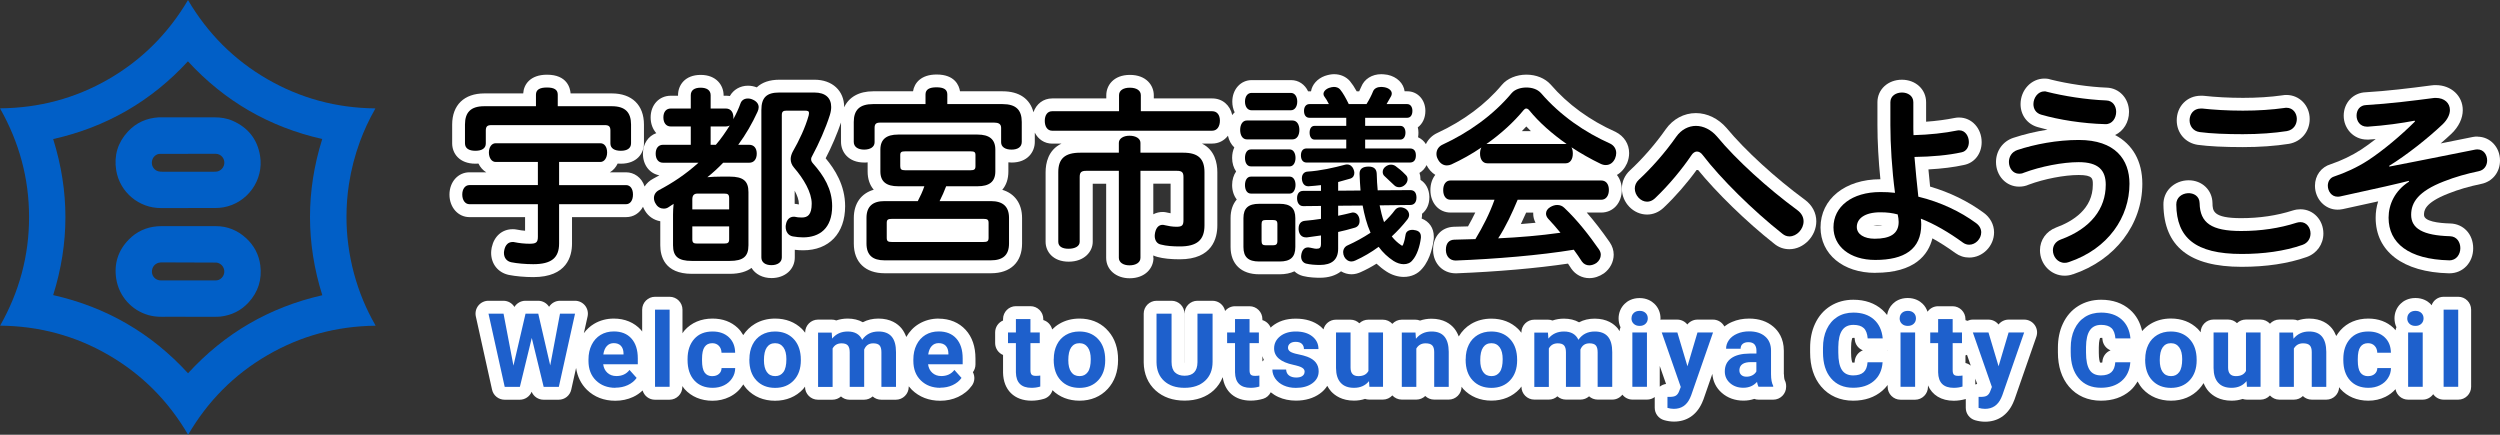 <?xml version="1.0" encoding="UTF-8"?>
<svg id="_レイヤー_2" data-name="レイヤー 2" xmlns="http://www.w3.org/2000/svg" width="388.84" height="67.62" viewBox="0 0 388.84 67.62">
  <rect x="0" y="0" width="388.84" height="67.62" fill="#333333" stroke="none"/>
  <defs>
    <style>
      .cls-1 {
        fill: #fff;
      }

      .cls-2 {
        fill: #015fc7;
      }

      .cls-3 {
        fill: #1e60cc;
      }
    </style>
  </defs>
  <g id="_レイヤー1" data-name="レイヤー1">
    <g>
      <g>
        <path class="cls-1" d="m77.09,25.19c-.63,0-1.05-.66-1.05-1.47s.42-1.44,1.05-1.44h16.29c.63,0,1.05.57,1.05,1.44,0,.81-.42,1.47-1.05,1.47h-6.42v3.6h10.41c.66,0,1.08.57,1.08,1.47s-.42,1.5-1.08,1.5h-10.41v6.12c0,2.25-1.23,3.21-4.02,3.21-1.23,0-2.52-.12-3.42-.3-.69-.15-1.14-.66-1.14-1.47,0-.12.03-.27.06-.45.18-.84.66-1.23,1.29-1.23.12,0,.21,0,.3.03.72.15,1.56.24,2.34.24.99,0,1.29-.18,1.29-1.08v-5.07h-10.65c-.66,0-1.11-.63-1.11-1.5s.45-1.47,1.11-1.47h10.65v-3.6h-6.57Zm18.06-8.67c2.1,0,3,.96,3,2.85v2.91c0,.81-.63,1.17-1.59,1.17s-1.62-.36-1.62-1.14v-2.01c0-.66-.27-.84-.87-.84h-17.64c-.6,0-.87.18-.87.84v2.01c0,.78-.63,1.14-1.62,1.14s-1.62-.36-1.62-1.17v-2.91c0-1.89.9-2.85,3-2.85h8.04v-1.8c0-.78.6-1.11,1.71-1.11s1.68.33,1.68,1.11v1.8h8.4Z"/>
        <path class="cls-1" d="m112.9,16.88c.75,0,1.17.57,1.17,1.38,0,.12,0,.21-.03.3.45-.81.84-1.65,1.14-2.49.18-.51.63-.75,1.14-.75.27,0,.54.06.84.21.57.27.84.69.84,1.14,0,.24-.06.45-.18.72-.84,1.83-1.83,3.54-3,5.13h1.71c.75,0,1.17.54,1.17,1.38s-.42,1.41-1.17,1.41h-4.05c-.78.81-1.59,1.56-2.46,2.25.69-.06,1.41-.09,2.1-.09h1.38c2.1,0,2.91.69,2.91,2.4v8.28c0,1.74-.81,2.43-2.91,2.43h-5.91c-2.1,0-2.91-.69-2.91-2.43v-4.77c0-.51.03-1.14.09-1.68-.24.15-.48.33-.72.48-.24.18-.51.27-.81.27-.48,0-.96-.24-1.23-.72-.21-.3-.3-.63-.3-.93,0-.51.27-.96.78-1.23,2.1-1.11,4.08-2.4,6.15-4.26h-5.52c-.72,0-1.14-.57-1.14-1.41s.42-1.38,1.14-1.38h4.32v-2.85h-3.12c-.72,0-1.14-.57-1.14-1.41s.42-1.38,1.14-1.38h3.12v-2.07c0-.78.57-1.17,1.53-1.17s1.56.39,1.56,1.17v2.07h2.37Zm.51,15.69v-1.74c0-.6-.21-.72-.78-.72h-4.14c-.51,0-.81.24-.81.9v1.56h5.73Zm-5.73,4.65c0,.54.21.66.75.66h4.2c.57,0,.78-.12.78-.66v-2.01h-5.73v2.01Zm3.66-14.7c.81-.93,1.5-1.95,2.16-3-.18.09-.36.15-.6.15h-2.37v2.85h.81Zm10.98-5.31c-.51,0-.72.15-.72.69v22.14c0,.75-.66,1.2-1.62,1.2s-1.56-.45-1.56-1.2v-22.92c0-1.98.84-2.73,2.79-2.73h5.46c1.71,0,2.61.84,2.61,2.25,0,.36-.06.78-.21,1.26-.63,2.01-1.74,4.5-2.7,6.27-.15.24-.21.42-.21.6,0,.24.09.42.3.66,1.68,1.89,2.97,3.99,2.97,6.63,0,3.48-1.98,4.86-4.53,4.86-.51,0-1.08-.06-1.59-.15-.69-.12-1.11-.72-1.11-1.47,0-.12,0-.21.03-.33.12-.84.63-1.26,1.2-1.26h.15c.39.09.69.12,1.14.12.9,0,1.53-.42,1.53-2.16s-1.23-3.84-2.76-5.61c-.36-.42-.51-.87-.51-1.32,0-.36.12-.75.3-1.11,1.02-1.77,1.98-3.81,2.49-5.64.03-.18.06-.3.06-.42,0-.27-.18-.36-.63-.36h-2.88Z"/>
        <path class="cls-1" d="m155.92,16.19c2.13,0,3,.93,3,2.79v3.09c0,.78-.6,1.2-1.59,1.2s-1.62-.42-1.62-1.14v-2.25c0-.63-.45-.81-1.08-.81h-17.73c-.6,0-.87.18-.87.81v2.25c0,.72-.66,1.14-1.62,1.14s-1.62-.42-1.62-1.2v-3.09c0-1.86.9-2.79,3-2.79h8.16v-1.5c0-.78.6-1.11,1.71-1.11s1.68.33,1.68,1.11v1.5h8.58Zm-16.23,12.78c-1.8,0-2.76-.69-2.76-2.31v-3.39c0-1.62.96-2.34,2.76-2.34h12.36c1.8,0,2.76.72,2.76,2.34v3.39c0,1.62-.96,2.31-2.76,2.31h-4.89c-.3.78-.63,1.56-1.02,2.31h7.98c1.83,0,2.82.81,2.82,2.61v3.99c0,1.83-.99,2.61-2.82,2.61h-16.56c-1.8,0-2.79-.78-2.79-2.61v-3.99c0-1.8.99-2.61,2.79-2.61h5.19c.39-.75.75-1.5,1.02-2.31h-4.08Zm13.23,8.67c.66,0,.84-.12.84-.66v-2.31c0-.51-.18-.63-.84-.63h-14.16c-.66,0-.84.12-.84.63v2.31c0,.54.18.66.84.66h14.16Zm-1.95-11.16c.57,0,.75-.15.75-.63v-1.74c0-.45-.18-.57-.75-.57h-10.2c-.57,0-.75.12-.75.57v1.74c0,.48.18.63.75.63h10.2Z"/>
        <path class="cls-1" d="m188.54,17.3c.78,0,1.2.6,1.2,1.47s-.42,1.56-1.2,1.56h-24.9c-.72,0-1.14-.63-1.14-1.53s.42-1.5,1.14-1.5h10.41v-2.49c0-.75.66-1.17,1.68-1.17s1.71.42,1.71,1.17v2.49h11.1Zm-4.5,6.45c2.34,0,3.3.96,3.3,3.03v8.28c0,2.28-1.17,3.27-3.84,3.27-.99,0-2.1-.06-2.97-.3-.57-.12-.93-.63-.93-1.35,0-.15.03-.33.06-.51.18-.81.6-1.2,1.17-1.2.12,0,.24.03.36.06.51.12,1.14.24,1.8.24.9,0,1.08-.24,1.08-1.05v-6.69c0-.75-.27-.96-1.02-.96h-5.67v13.53c0,.72-.69,1.17-1.71,1.17-.96,0-1.65-.45-1.65-1.17v-13.53h-5.07c-.75,0-1.02.21-1.02.96v10.08c0,.69-.72,1.08-1.74,1.08s-1.59-.39-1.59-1.08v-10.83c0-2.07.99-3.03,3.42-3.03h6v-1.53c0-.66.69-1.11,1.65-1.11,1.02,0,1.71.45,1.71,1.11v1.53h6.66Z"/>
        <path class="cls-1" d="m193.94,21.68c-.69,0-1.05-.66-1.05-1.47s.36-1.47,1.05-1.47h7.08c.72,0,1.08.66,1.08,1.47s-.36,1.47-1.08,1.47h-7.08Zm7.53,16.74c0,1.59-.78,2.25-2.43,2.25h-3.21c-1.65,0-2.43-.66-2.43-2.25v-4.5c0-1.56.78-2.22,2.43-2.22h3.21c1.65,0,2.43.66,2.43,2.22v4.5Zm-6.81-21.27c-.63,0-1.02-.57-1.02-1.35s.39-1.35,1.02-1.35h6.12c.6,0,.99.57.99,1.35s-.39,1.35-.99,1.35h-6.12Zm-.09,8.73c-.63,0-.93-.6-.93-1.32s.3-1.32.93-1.32h6.03c.57,0,.9.6.9,1.32s-.33,1.32-.9,1.32h-6.03Zm0,4.23c-.63,0-.93-.6-.93-1.32s.3-1.32.93-1.32h6.03c.57,0,.9.57.9,1.29s-.33,1.35-.9,1.35h-6.03Zm4.11,4.74c0-.51-.21-.63-.69-.63h-1.11c-.48,0-.66.12-.66.63v2.64c0,.51.18.66.66.66h1.11c.48,0,.69-.15.69-.66v-2.64Zm12.93-5.22c-.06-.81-.12-1.68-.15-2.58v-.06c0-.72.48-1.05,1.32-1.08h.09c.81,0,1.23.36,1.26,1.11.03.93.06,1.77.15,2.58l5.07-.03c.6,0,.93.36.96,1.08v.09c0,.69-.33,1.14-.96,1.14l-4.77.06c.18.87.39,1.77.69,2.61.63-.6,1.2-1.2,1.68-1.86.21-.3.54-.45.87-.45.27,0,.54.09.81.24.33.21.54.57.54.93,0,.24-.09.48-.27.72-.72.93-1.53,1.8-2.43,2.64.42.54.9.99,1.44,1.35.06.06.12.09.18.09s.12-.06.15-.18c.21-.54.3-1.05.39-1.59.09-.45.51-.69,1.05-.69.09,0,.18,0,.27.03.81.09,1.05.51,1.05,1.02v.18c-.15,1.32-.63,2.76-1.32,3.51-.33.42-.81.6-1.35.6-.51,0-1.08-.18-1.59-.51-.87-.57-1.65-1.29-2.31-2.19-1.14.84-2.37,1.56-3.63,2.13-.21.09-.39.15-.6.15-.45,0-.87-.27-1.11-.72-.12-.24-.18-.48-.18-.72,0-.48.27-.9.72-1.08,1.2-.54,2.4-1.2,3.54-1.95-.6-1.35-.96-2.79-1.23-4.23l-3.81.03v1.56c.72-.15,1.41-.3,2.1-.48.06-.03.15-.03.21-.03.51,0,.87.39.99.96.03.15.03.27.03.39,0,.54-.3.93-.87,1.05-.81.24-1.62.45-2.46.63v2.61c0,1.71-.99,2.52-2.85,2.52-.72,0-1.53-.06-2.13-.21-.36-.09-.78-.42-.78-1.11,0-.12.03-.3.06-.45.18-.78.66-.96.99-.96h.06c.39.03.93.21,1.26.21.54,0,.72-.15.72-.81v-1.26c-.72.09-1.41.21-2.16.3h-.18c-.63,0-1.08-.42-1.14-1.23v-.15c0-.72.36-1.14.99-1.2.81-.06,1.65-.18,2.49-.3v-2.01l-2.76.03c-.63,0-.96-.54-.96-1.23s.33-1.14.93-1.14h2.79v-.9c-.63.06-1.26.15-1.92.18h-.06c-.57,0-.93-.42-.99-1.14v-.12c0-.63.39-.99.87-1.02,1.98-.12,4.08-.6,5.88-1.08.12-.03.21-.03.3-.03.42,0,.78.27.96.69.09.21.15.42.15.6,0,.42-.18.75-.6.9-.63.18-1.26.36-1.92.54v1.35l3.48-.03Zm.72-10.05h5.49c.48,0,.78.42.78,1.05s-.3,1.08-.78,1.08h-5.49v1.38h6.96c.63,0,.93.39.93,1.08s-.3,1.11-.93,1.11h-16.08c-.57,0-.87-.45-.87-1.11s.3-1.08.87-1.08h6.18v-1.38h-4.95c-.45,0-.75-.42-.75-1.08s.3-1.05.75-1.05h4.95v-1.26h-5.73c-.54,0-.84-.42-.84-1.08,0-.6.3-1.05.84-1.05h3.03c-.21-.45-.48-.87-.72-1.2-.09-.12-.12-.24-.12-.39,0-.33.3-.72.87-.93.27-.09.54-.15.75-.15.42,0,.75.15.96.39.45.54.9,1.35,1.35,2.28h2.76c.45-.72.81-1.44,1.02-1.98.18-.45.66-.69,1.26-.69.18,0,.36.03.57.06.69.15,1.08.54,1.08.96,0,.12-.03.27-.09.39-.21.39-.45.81-.72,1.26h3.21c.51,0,.81.45.81,1.05,0,.66-.3,1.08-.81,1.08h-6.54v1.26Zm6.36,7.68c.18.18.24.39.24.63,0,.3-.15.63-.42.87s-.57.36-.87.36-.57-.09-.78-.3c-.63-.57-.87-.84-1.53-1.44-.18-.15-.27-.39-.27-.63,0-.3.12-.6.45-.84.27-.21.57-.3.84-.3s.51.09.69.21c.57.45.84.6,1.65,1.44Z"/>
        <path class="cls-1" d="m231.34,25.4c-.75,0-1.14-.66-1.14-1.5,0-.36.06-.69.21-.96-1.5,1.02-3.06,1.89-4.68,2.64-.21.09-.45.15-.69.15-.54,0-1.08-.3-1.41-.99-.15-.27-.21-.54-.21-.81,0-.63.36-1.17.96-1.44,4.02-1.86,7.86-4.56,10.74-8.01.48-.57,1.38-.87,2.28-.87s1.74.27,2.28.87c3.03,3.51,6.81,6.09,10.77,7.86.6.3.93.84.93,1.47,0,.27-.06.54-.18.84-.3.66-.81,1.02-1.44,1.02-.27,0-.54-.06-.84-.21-1.5-.72-3.03-1.59-4.5-2.55.15.27.21.6.21.99,0,.84-.39,1.5-1.11,1.5h-12.18Zm4.71,5.67c-.87,2.07-1.8,4.11-3.03,6,3.24-.15,6.48-.42,9.69-.87-.63-.75-1.26-1.5-1.92-2.19-.21-.24-.33-.51-.33-.78,0-.39.21-.75.66-1.02.36-.21.72-.33,1.08-.33.42,0,.81.15,1.11.45,2.04,1.92,3.9,4.32,5.4,6.48.18.27.27.54.27.81,0,.48-.24.96-.69,1.29-.36.24-.75.36-1.11.36-.45,0-.87-.21-1.14-.6-.39-.6-.81-1.23-1.26-1.83-5.28.87-12.18,1.44-18.33,1.68h-.06c-.84,0-1.47-.6-1.5-1.59v-.09c0-.96.45-1.53,1.29-1.56,1.11-.03,2.19-.06,3.3-.09,1.17-1.95,2.22-3.99,2.97-6.12h-6.84c-.72,0-1.14-.6-1.14-1.5s.42-1.5,1.14-1.5h23.43c.78,0,1.2.6,1.2,1.47s-.42,1.53-1.2,1.53h-12.99Zm7.47-8.67h.15c-2.22-1.56-4.26-3.33-5.82-5.25-.15-.18-.3-.27-.48-.27-.12,0-.27.09-.39.24-1.5,1.83-3.51,3.69-5.79,5.28h12.33Z"/>
        <path class="cls-1" d="m260.72,21.26c.78-1.11,1.92-1.68,3.06-1.68s2.34.57,3.27,1.65c3,3.63,7.86,8.04,12.51,11.46.69.51.96,1.14.96,1.74,0,1.2-1.05,2.34-2.19,2.34-.39,0-.75-.12-1.11-.42-4.56-3.6-9.6-8.58-12.39-12.24-.27-.36-.57-.54-.9-.54-.3,0-.63.21-.87.6-1.38,2.04-3.42,4.56-5.67,6.69-.39.36-.81.51-1.2.51-1.02,0-1.92-.99-1.92-2.04,0-.48.18-.96.63-1.38,1.95-1.8,4.08-4.2,5.82-6.69Z"/>
        <path class="cls-1" d="m297.59,19.46c0,.48,0,.99.03,1.56,2.43-.06,4.89-.33,6.78-.72.12-.03.21-.03.33-.03.96,0,1.5.93,1.5,1.83,0,.72-.36,1.44-1.14,1.59-2.04.45-4.65.69-7.32.72.18,2.07.36,4.11.6,6.18,3.48.84,6.57,2.34,8.94,4.08.6.42.84.96.84,1.47,0,.99-.87,1.92-1.86,1.92-.33,0-.66-.09-.99-.33-2.13-1.56-4.5-2.94-6.54-3.72.03.33.06.6.06.9,0,3.87-2.64,5.52-7.14,5.52-4.02,0-6.51-2.16-6.51-5.07,0-3.24,2.88-5.49,7.29-5.49.78,0,1.53.03,2.28.12-.48-3.57-.72-7.56-.72-10.53v-3.57c0-.99.9-1.5,1.8-1.5s1.77.51,1.77,1.5v3.57Zm-5.13,13.56c-2.49,0-3.66,1.02-3.66,2.28,0,1.14,1.14,1.83,2.79,1.83,2.37,0,3.72-.75,3.72-2.61,0-.39-.06-.75-.15-1.17-.81-.21-1.56-.33-2.7-.33Z"/>
        <path class="cls-1" d="m323.32,21.77c5.67,0,7.89,3.03,7.89,6.81,0,5.19-3.3,10.11-9.42,12.18-.24.09-.45.12-.66.12-1.11,0-1.83-.99-1.83-1.95,0-.69.36-1.35,1.23-1.68,4.68-1.71,6.99-4.8,6.99-8.52,0-2.25-1.14-3.51-4.2-3.51-2.49,0-5.91.66-8.55,1.65-.24.12-.48.15-.72.15-.99,0-1.59-.9-1.59-1.83,0-.78.42-1.56,1.32-1.86,2.7-.9,6.18-1.56,9.54-1.56Zm-5.82-3.93c-.87-.24-1.23-.93-1.23-1.65,0-.96.69-1.98,1.71-1.98.12,0,.24,0,.36.06,2.61.66,6.12,1.23,9.24,1.35,1.05.03,1.56.9,1.56,1.77,0,.96-.6,1.95-1.68,1.92-3.54-.09-7.26-.69-9.96-1.47Z"/>
        <path class="cls-1" d="m357.81,34.55c.96,0,1.56.87,1.56,1.77,0,.72-.39,1.47-1.26,1.77-2.82.99-6.12,1.41-9.45,1.41-7.26,0-10.11-2.55-10.17-7.68-.03-2.22,3.6-2.43,3.63-.21.06,3.06,1.83,4.32,6.45,4.32,3.06,0,5.94-.42,8.64-1.29.21-.06.39-.09.6-.09Zm-8.94-17.34c2.34,0,4.56-.15,6.45-.42.12-.03.21-.03.3-.03,1.05,0,1.62.87,1.62,1.74s-.51,1.71-1.56,1.89c-1.92.3-4.29.48-6.84.48s-4.95-.09-6.72-.33c-1.05-.15-1.56-.99-1.56-1.83,0-.93.6-1.83,1.74-1.83h.24c1.59.18,3.87.33,6.33.33Z"/>
        <path class="cls-1" d="m375.56,18.77c-2.01.39-4.59.75-7.26.93h-.15c-1.08,0-1.62-.87-1.62-1.71s.48-1.62,1.5-1.65c3.6-.21,7.41-.69,10.38-1.08.15-.03.3-.03.45-.03,1.35,0,2.19.81,2.19,1.89,0,.66-.36,1.47-1.14,2.22-2.31,2.19-5.7,4.86-8.31,6.45l.03.12c1.92-.39,4.44-.84,13.35-2.64.12-.03.24-.03.36-.03.96,0,1.5.84,1.5,1.71,0,.75-.42,1.5-1.32,1.68-1.86.39-3.6.87-5.43,1.59-3.93,1.53-5.07,3.24-5.07,5.19,0,2.13,1.83,3.21,6.03,3.33,1.08.03,1.62.93,1.62,1.86s-.6,1.92-1.74,1.89c-6.33-.15-9.42-2.7-9.42-6.63,0-2.04.96-4.2,3.18-5.61l-.03-.12c-1.53.39-4.47,1.08-10.71,2.43-.15.03-.27.03-.39.03-.93,0-1.5-.87-1.5-1.71,0-.6.3-1.23,1.02-1.44,1.62-.54,3.51-1.38,5.22-2.49,2.34-1.53,5.13-3.87,7.32-6.06l-.06-.12Z"/>
      </g>
      <g>
        <path class="cls-1" d="m85.57,56.88l1.53-8.09h2.34l-2.52,11.38h-2.36l-1.85-7.61-1.85,7.61h-2.36l-2.52-11.38h2.34l1.54,8.08,1.88-8.08h1.98l1.87,8.09Z"/>
        <path class="cls-1" d="m95.73,60.32c-1.24,0-2.25-.38-3.03-1.14-.78-.76-1.17-1.77-1.17-3.04v-.22c0-.85.16-1.61.49-2.28.33-.67.79-1.18,1.39-1.55.6-.36,1.29-.54,2.06-.54,1.16,0,2.07.36,2.73,1.09.66.73,1,1.76,1,3.1v.92h-5.38c.07.55.29,1,.66,1.33.37.33.83.5,1.39.5.87,0,1.55-.31,2.04-.95l1.11,1.24c-.34.48-.8.85-1.38,1.12s-1.22.4-1.92.4Zm-.26-6.95c-.45,0-.81.15-1.09.46-.28.3-.46.74-.54,1.3h3.14v-.18c-.01-.5-.15-.89-.41-1.17-.26-.27-.63-.41-1.11-.41Z"/>
        <path class="cls-1" d="m104.15,60.16h-2.27v-12h2.27v12Z"/>
        <path class="cls-1" d="m110.8,58.5c.42,0,.75-.11,1.02-.34.26-.23.4-.53.41-.91h2.12c0,.57-.16,1.1-.47,1.57-.31.48-.73.85-1.26,1.11-.53.26-1.12.39-1.77.39-1.21,0-2.16-.38-2.86-1.15-.7-.77-1.05-1.83-1.05-3.18v-.15c0-1.3.35-2.34,1.04-3.12.69-.78,1.64-1.16,2.85-1.16,1.06,0,1.9.3,2.54.9.64.6.96,1.4.97,2.4h-2.12c-.01-.44-.15-.8-.41-1.07-.26-.27-.6-.41-1.03-.41-.53,0-.92.19-1.19.58-.27.38-.4,1.01-.4,1.87v.23c0,.87.13,1.5.4,1.88s.67.57,1.21.57Z"/>
        <path class="cls-1" d="m116.56,55.86c0-.84.16-1.59.48-2.24.32-.66.79-1.16,1.39-1.52.61-.36,1.31-.54,2.11-.54,1.14,0,2.07.35,2.79,1.05.72.7,1.12,1.65,1.21,2.84l.02.58c0,1.3-.36,2.34-1.09,3.12-.72.78-1.7,1.18-2.91,1.18s-2.19-.39-2.92-1.17-1.09-1.84-1.09-3.19v-.1Zm2.26.16c0,.8.15,1.42.45,1.84.3.43.73.64,1.3.64s.97-.21,1.28-.63c.31-.42.46-1.09.46-2.01,0-.79-.15-1.4-.46-1.83-.31-.43-.74-.65-1.3-.65s-.98.22-1.28.65c-.3.43-.45,1.1-.45,2Z"/>
        <path class="cls-1" d="m129.36,51.71l.07.95c.6-.73,1.41-1.1,2.43-1.1,1.09,0,1.84.43,2.24,1.29.59-.86,1.44-1.29,2.54-1.29.92,0,1.6.27,2.05.8.45.53.67,1.34.67,2.41v5.4h-2.27v-5.39c0-.48-.09-.83-.28-1.05-.19-.22-.52-.33-.99-.33-.68,0-1.15.32-1.41.97v5.8s-2.25,0-2.25,0v-5.38c0-.49-.1-.84-.29-1.06-.19-.22-.52-.33-.98-.33-.64,0-1.1.27-1.39.8v5.98h-2.26v-8.45h2.12Z"/>
        <path class="cls-1" d="m146.26,60.32c-1.24,0-2.25-.38-3.03-1.14-.78-.76-1.17-1.77-1.17-3.04v-.22c0-.85.16-1.61.49-2.28.33-.67.79-1.18,1.39-1.55.6-.36,1.29-.54,2.06-.54,1.16,0,2.07.36,2.73,1.09.66.73,1,1.76,1,3.1v.92h-5.38c.07.55.29,1,.66,1.33.37.33.83.5,1.39.5.87,0,1.55-.31,2.04-.95l1.11,1.24c-.34.48-.8.85-1.38,1.12s-1.22.4-1.92.4Zm-.26-6.95c-.45,0-.81.15-1.09.46-.28.3-.46.74-.54,1.3h3.14v-.18c-.01-.5-.15-.89-.41-1.17-.26-.27-.63-.41-1.11-.41Z"/>
        <path class="cls-1" d="m160.27,49.63v2.08h1.45v1.66h-1.45v4.22c0,.31.06.54.18.67.12.14.35.2.69.2.25,0,.47-.02.66-.05v1.71c-.44.14-.9.2-1.37.2-1.58,0-2.39-.8-2.42-2.4v-4.55h-1.23v-1.66h1.23v-2.08h2.26Z"/>
        <path class="cls-1" d="m163.9,55.86c0-.84.16-1.59.48-2.24.32-.66.79-1.16,1.39-1.52.61-.36,1.31-.54,2.11-.54,1.14,0,2.07.35,2.79,1.05.72.7,1.12,1.65,1.21,2.84l.02.58c0,1.3-.36,2.34-1.09,3.12-.72.78-1.7,1.18-2.91,1.18s-2.19-.39-2.92-1.17-1.09-1.84-1.09-3.19v-.1Zm2.26.16c0,.8.15,1.42.45,1.84.3.43.73.64,1.3.64s.97-.21,1.28-.63c.31-.42.46-1.09.46-2.01,0-.79-.15-1.4-.46-1.83-.31-.43-.74-.65-1.3-.65s-.98.22-1.28.65c-.3.43-.45,1.1-.45,2Z"/>
        <path class="cls-1" d="m188.6,48.79v7.49c0,1.25-.39,2.23-1.17,2.95-.78.72-1.84,1.09-3.19,1.09s-2.38-.35-3.16-1.05-1.18-1.67-1.2-2.9v-7.58h2.34v7.51c0,.75.18,1.29.54,1.63.36.34.85.51,1.48.51,1.32,0,1.99-.69,2.01-2.08v-7.57h2.35Z"/>
        <path class="cls-1" d="m194.35,49.63v2.08h1.45v1.66h-1.45v4.22c0,.31.06.54.18.67.12.14.35.2.69.2.25,0,.47-.02.66-.05v1.71c-.44.14-.9.2-1.37.2-1.58,0-2.39-.8-2.42-2.4v-4.55h-1.23v-1.66h1.23v-2.08h2.26Z"/>
        <path class="cls-1" d="m202.92,57.83c0-.28-.14-.49-.41-.65-.27-.16-.71-.3-1.32-.43-2.01-.42-3.02-1.28-3.02-2.56,0-.75.31-1.38.93-1.88.62-.5,1.44-.75,2.44-.75,1.07,0,1.93.25,2.57.76.64.51.96,1.16.96,1.97h-2.26c0-.32-.1-.59-.31-.8-.21-.21-.53-.32-.98-.32-.38,0-.67.09-.88.26-.21.17-.31.39-.31.66,0,.25.12.45.36.61.24.15.64.29,1.2.4.56.11,1.04.24,1.42.38,1.19.44,1.79,1.2,1.79,2.27,0,.77-.33,1.39-.99,1.87-.66.48-1.52.71-2.56.71-.71,0-1.34-.13-1.89-.38-.55-.25-.98-.6-1.29-1.04-.31-.44-.47-.92-.47-1.43h2.14c.02.4.17.71.45.92.28.21.65.32,1.11.32.43,0,.76-.08.98-.25.22-.16.33-.38.33-.64Z"/>
        <path class="cls-1" d="m212.91,59.3c-.56.68-1.33,1.02-2.31,1.02-.91,0-1.6-.26-2.07-.78-.48-.52-.72-1.28-.73-2.29v-5.54h2.26v5.47c0,.88.4,1.32,1.2,1.32s1.29-.27,1.58-.8v-5.99h2.27v8.45h-2.12l-.06-.86Z"/>
        <path class="cls-1" d="m220.16,51.71l.07.98c.6-.75,1.41-1.13,2.43-1.13.9,0,1.56.26,2,.79.44.53.66,1.31.67,2.36v5.46h-2.26v-5.41c0-.48-.1-.83-.31-1.04-.21-.22-.55-.32-1.04-.32-.64,0-1.11.27-1.43.81v5.96h-2.26v-8.45h2.12Z"/>
        <path class="cls-1" d="m227.97,55.86c0-.84.16-1.59.48-2.24.32-.66.79-1.16,1.39-1.52.61-.36,1.31-.54,2.11-.54,1.14,0,2.07.35,2.79,1.05.72.7,1.12,1.65,1.21,2.84l.02.58c0,1.3-.36,2.34-1.09,3.12-.72.78-1.7,1.18-2.91,1.18s-2.19-.39-2.92-1.17-1.09-1.84-1.09-3.19v-.1Zm2.26.16c0,.8.15,1.42.45,1.84.3.43.73.64,1.3.64s.97-.21,1.28-.63c.31-.42.46-1.09.46-2.01,0-.79-.15-1.4-.46-1.83-.31-.43-.74-.65-1.3-.65s-.98.22-1.28.65c-.3.43-.45,1.1-.45,2Z"/>
        <path class="cls-1" d="m240.76,51.71l.07.95c.6-.73,1.41-1.1,2.43-1.1,1.09,0,1.84.43,2.24,1.29.59-.86,1.44-1.29,2.54-1.29.92,0,1.6.27,2.05.8.45.53.67,1.34.67,2.41v5.4h-2.27v-5.39c0-.48-.09-.83-.28-1.05-.19-.22-.52-.33-.99-.33-.68,0-1.15.32-1.41.97v5.8s-2.25,0-2.25,0v-5.38c0-.49-.1-.84-.29-1.06-.19-.22-.52-.33-.98-.33-.64,0-1.1.27-1.39.8v5.98h-2.26v-8.45h2.12Z"/>
        <path class="cls-1" d="m253.76,49.52c0-.34.11-.62.34-.84s.54-.33.93-.33.69.11.92.33c.23.22.34.5.34.84s-.12.62-.35.84c-.23.22-.54.33-.92.33s-.69-.11-.92-.33c-.23-.22-.35-.5-.35-.84Zm2.4,10.64h-2.27v-8.45h2.27v8.45Z"/>
        <path class="cls-1" d="m262.46,56.97l1.56-5.26h2.42l-3.4,9.77-.19.45c-.51,1.1-1.34,1.66-2.5,1.66-.33,0-.66-.05-1-.15v-1.71h.34c.43,0,.75-.06.96-.19.21-.13.38-.35.5-.65l.27-.7-2.96-8.48h2.43l1.57,5.26Z"/>
        <path class="cls-1" d="m273.51,60.16c-.1-.2-.18-.46-.23-.76-.55.61-1.26.91-2.13.91-.83,0-1.51-.24-2.06-.72-.54-.48-.82-1.08-.82-1.81,0-.9.33-1.58,1-2.06.66-.48,1.62-.72,2.88-.73h1.04v-.48c0-.39-.1-.7-.3-.94-.2-.23-.52-.35-.95-.35-.38,0-.68.09-.89.27-.22.18-.32.43-.32.75h-2.26c0-.49.15-.94.45-1.36.3-.42.73-.74,1.28-.98.55-.24,1.17-.36,1.86-.36,1.04,0,1.87.26,2.48.79.61.52.92,1.26.92,2.21v3.66c0,.8.12,1.41.34,1.82v.13h-2.28Zm-1.87-1.57c.33,0,.64-.07.92-.22s.49-.35.62-.6v-1.45h-.84c-1.13,0-1.73.39-1.8,1.17v.13c0,.28.09.51.29.7.2.18.47.27.81.27Z"/>
        <path class="cls-1" d="m292.81,56.37c-.09,1.22-.54,2.19-1.36,2.89-.82.7-1.89,1.05-3.22,1.05-1.46,0-2.61-.49-3.44-1.47-.84-.98-1.25-2.33-1.25-4.04v-.7c0-1.09.19-2.06.58-2.89.39-.83.94-1.47,1.65-1.92.72-.45,1.55-.67,2.5-.67,1.31,0,2.37.35,3.17,1.05.8.7,1.27,1.69,1.39,2.96h-2.34c-.06-.73-.26-1.27-.61-1.6-.35-.33-.89-.5-1.61-.5-.78,0-1.37.28-1.75.84-.39.56-.59,1.43-.6,2.61v.86c0,1.23.19,2.13.56,2.7.37.57.96.85,1.76.85.72,0,1.26-.17,1.62-.5.36-.33.56-.84.61-1.54h2.34Z"/>
        <path class="cls-1" d="m295.47,49.52c0-.34.11-.62.34-.84s.54-.33.93-.33.69.11.92.33c.23.22.34.5.34.84s-.12.62-.35.84c-.23.22-.54.33-.92.33s-.69-.11-.92-.33c-.23-.22-.35-.5-.35-.84Zm2.4,10.64h-2.27v-8.45h2.27v8.45Z"/>
        <path class="cls-1" d="m303.71,49.63v2.08h1.45v1.66h-1.45v4.22c0,.31.06.54.18.67.12.14.35.2.69.2.25,0,.47-.02.66-.05v1.71c-.44.14-.9.2-1.37.2-1.58,0-2.39-.8-2.42-2.4v-4.55h-1.23v-1.66h1.23v-2.08h2.26Z"/>
        <path class="cls-1" d="m310.85,56.97l1.56-5.26h2.42l-3.4,9.77-.19.45c-.51,1.1-1.34,1.66-2.5,1.66-.33,0-.66-.05-1-.15v-1.71h.34c.43,0,.75-.06.96-.19.21-.13.38-.35.5-.65l.27-.7-2.96-8.48h2.43l1.57,5.26Z"/>
        <path class="cls-1" d="m331.34,56.37c-.09,1.22-.54,2.19-1.36,2.89-.82.7-1.89,1.05-3.22,1.05-1.46,0-2.61-.49-3.44-1.47-.84-.98-1.25-2.33-1.25-4.04v-.7c0-1.09.19-2.06.58-2.89.39-.83.94-1.47,1.65-1.92.72-.45,1.55-.67,2.5-.67,1.31,0,2.37.35,3.17,1.05.8.7,1.27,1.69,1.39,2.96h-2.34c-.06-.73-.26-1.27-.61-1.6-.35-.33-.89-.5-1.61-.5-.78,0-1.37.28-1.75.84-.39.56-.59,1.43-.6,2.61v.86c0,1.23.19,2.13.56,2.7.37.57.96.85,1.76.85.72,0,1.26-.17,1.62-.5.36-.33.56-.84.61-1.54h2.34Z"/>
        <path class="cls-1" d="m333.66,55.86c0-.84.16-1.59.48-2.24.32-.66.79-1.16,1.39-1.52.61-.36,1.31-.54,2.11-.54,1.14,0,2.07.35,2.79,1.05.72.7,1.12,1.65,1.21,2.84l.02.58c0,1.3-.36,2.34-1.09,3.12-.72.78-1.7,1.18-2.91,1.18s-2.19-.39-2.92-1.17-1.09-1.84-1.09-3.19v-.1Zm2.26.16c0,.8.15,1.42.45,1.84.3.43.73.64,1.3.64s.97-.21,1.28-.63c.31-.42.46-1.09.46-2.01,0-.79-.15-1.4-.46-1.83-.31-.43-.74-.65-1.3-.65s-.98.22-1.28.65c-.3.43-.45,1.1-.45,2Z"/>
        <path class="cls-1" d="m349.4,59.3c-.56.68-1.33,1.02-2.31,1.02-.91,0-1.6-.26-2.07-.78-.48-.52-.72-1.28-.73-2.29v-5.54h2.26v5.47c0,.88.4,1.32,1.2,1.32s1.29-.27,1.58-.8v-5.99h2.27v8.45h-2.12l-.06-.86Z"/>
        <path class="cls-1" d="m356.65,51.71l.07.98c.6-.75,1.41-1.13,2.43-1.13.9,0,1.56.26,2,.79.44.53.66,1.31.67,2.36v5.46h-2.26v-5.41c0-.48-.1-.83-.31-1.04-.21-.22-.55-.32-1.04-.32-.64,0-1.11.27-1.43.81v5.96h-2.26v-8.45h2.12Z"/>
        <path class="cls-1" d="m368.33,58.5c.42,0,.75-.11,1.02-.34.26-.23.4-.53.41-.91h2.12c0,.57-.16,1.1-.47,1.57-.31.48-.73.85-1.26,1.11-.53.26-1.12.39-1.77.39-1.21,0-2.16-.38-2.86-1.15-.7-.77-1.05-1.83-1.05-3.18v-.15c0-1.3.35-2.34,1.04-3.12.69-.78,1.64-1.16,2.85-1.16,1.06,0,1.9.3,2.54.9.64.6.96,1.4.97,2.4h-2.12c-.01-.44-.15-.8-.41-1.07-.26-.27-.6-.41-1.03-.41-.53,0-.92.19-1.19.58-.27.38-.4,1.01-.4,1.87v.23c0,.87.13,1.5.4,1.88s.67.57,1.21.57Z"/>
        <path class="cls-1" d="m374.42,49.52c0-.34.11-.62.34-.84s.54-.33.93-.33.69.11.92.33c.23.22.34.5.34.84s-.12.62-.35.84c-.23.22-.54.33-.92.33s-.69-.11-.92-.33c-.23-.22-.35-.5-.35-.84Zm2.4,10.64h-2.27v-8.45h2.27v8.45Z"/>
        <g>
          <path class="cls-1" d="m179.38,40.1v-.37c.21.1.43.18.67.24.9.24,2.03.36,3.45.36,5.08,0,5.84-3.3,5.84-5.27v-8.28c0-1.38-.37-3.45-2.4-4.45h1.6c1.02,0,1.88-.47,2.45-1.22.16.74.5,1.37.99,1.82-.22.47-.34,1.02-.34,1.63,0,.82.23,1.55.62,2.11-.39.56-.62,1.29-.62,2.11,0,.89.27,1.67.72,2.25-.62.71-.96,1.69-.96,2.88v4.5c0,2.66,1.66,4.25,4.43,4.25h3.21c.88,0,1.65-.16,2.29-.46.36.35.82.6,1.34.73.94.24,2.04.27,2.62.27,1.35,0,2.47-.35,3.29-1,.49.29,1.05.46,1.63.46s1.05-.17,1.42-.33c.85-.38,1.67-.82,2.47-1.32.48.45,1,.87,1.56,1.23.83.54,1.78.83,2.68.83,1.16,0,2.18-.46,2.87-1.3,1.34-1.51,1.71-3.88,1.79-4.58,0-.08.01-.15.01-.23v-.18c0-1.31-.72-2.34-1.89-2.79.04-.2.06-.4.06-.6,0-.05,0-.09,0-.14.71-.56,1.14-1.46,1.14-2.53,0-.03,0-.15,0-.17-.05-1.16-.56-2.07-1.38-2.57,0-.04,0-.07,0-.1,0-.38-.06-.71-.16-.99.48-.28.85-.69,1.1-1.21.33.65.8,1.17,1.36,1.52-.48.61-.76,1.42-.76,2.36,0,2.03,1.32,3.5,3.14,3.5h3.84c-.33.69-.71,1.41-1.13,2.15l-2.21.06c-1.92.07-3.22,1.5-3.22,3.56,0,.02,0,.13,0,.15.06,2.04,1.53,3.53,3.5,3.53.03,0,.11,0,.14,0,6.3-.25,12.53-.79,17.34-1.51.18.27.36.54.53.8.63.91,1.67,1.46,2.78,1.46.77,0,1.54-.24,2.29-.75.94-.69,1.51-1.78,1.51-2.9,0-.67-.2-1.32-.63-1.95-1.21-1.74-2.4-3.28-3.56-4.6h2.25c1.85,0,3.2-1.48,3.2-3.53,0-.92-.28-1.72-.76-2.32.66-.38,1.21-1,1.58-1.82.22-.54.32-1.06.32-1.58,0-1.4-.76-2.62-2.11-3.3-4.03-1.8-7.42-4.27-10.1-7.37-.88-.97-2.25-1.53-3.77-1.53s-2.98.59-3.81,1.59c-2.52,3.02-5.99,5.6-10.02,7.47-.82.37-1.44.99-1.8,1.75-.29-.48-.71-.84-1.22-1.07.04-.22.06-.46.06-.71,0-.29-.03-.57-.1-.83.73-.54,1.18-1.45,1.18-2.56,0-1.74-1.21-3.05-2.81-3.05h-.42c-.16-1.24-1.18-2.25-2.63-2.56-.04,0-.16-.03-.21-.03-.28-.04-.54-.07-.79-.07-1.44,0-2.64.75-3.12,1.97-.08.21-.19.45-.32.7h-.38c-.36-.66-.7-1.16-1.06-1.6-.61-.69-1.48-1.07-2.46-1.07-.41,0-.88.08-1.44.27-1.17.43-1.98,1.35-2.15,2.4h-.22c-.08,0-.15,0-.23,0-.49-1.06-1.47-1.75-2.65-1.75h-6.12c-1.72,0-3.02,1.44-3.02,3.35,0,.61.13,1.18.37,1.66-.14.12-.26.27-.38.43-.33-1.54-1.53-2.59-3.1-2.59h-9.1v-.49c0-1.53-1.16-3.17-3.71-3.17s-3.68,1.64-3.68,3.17v.49h-8.41c-1.38,0-2.47.85-2.92,2.15-.53-2.08-2.2-3.26-4.8-3.26h-6.62c-.15-.92-.81-2.61-3.64-2.61-2.42,0-3.46,1.31-3.67,2.61h-6.2c-2.21,0-3.78.91-4.51,2.49,0-.01,0-.03,0-.04,0-2.54-1.85-4.25-4.61-4.25h-5.46c-1.52,0-2.71.41-3.52,1.19-.45-.17-.9-.26-1.37-.26-1.21,0-2.27.62-2.82,1.61-.19-.04-.4-.05-.6-.05h-.37v-.07c0-1.53-1.11-3.17-3.56-3.17s-3.53,1.59-3.53,3.17v.07h-1.12c-1.82,0-3.14,1.42-3.14,3.38,0,.98.33,1.83.88,2.44-1.25.44-2.08,1.65-2.08,3.2,0,1.76,1.05,3.09,2.56,3.36-.32.18-.65.36-.99.54-.55.29-1,.71-1.31,1.2-.46-1.45-1.67-2.21-2.88-2.21h-2.52c.52-.31.94-.78,1.21-1.36.16.01.33.02.5.02,2.48,0,3.59-1.59,3.59-3.17v-2.91c0-3.04-1.87-4.85-5-4.85h-6.41c-.06-.79-.5-2.91-3.67-2.91-2.61,0-3.62,1.52-3.7,2.91h-6.05c-3.13,0-5,1.81-5,4.85v2.91c0,1.58,1.12,3.17,3.62,3.17.16,0,.32,0,.47-.02.28.58.7,1.05,1.21,1.36h-2.61c-1.77,0-3.11,1.49-3.11,3.47s1.34,3.5,3.11,3.5h8.65v2.12c-.4-.03-.79-.08-1.16-.16-.33-.08-.6-.08-.77-.08-1.63,0-2.87,1.08-3.25,2.81,0,.03-.03.15-.03.17-.05.27-.07.5-.07.7,0,1.72,1.07,3.07,2.75,3.43,1.06.21,2.49.34,3.81.34,5.24,0,6.02-3.26,6.02-5.21v-4.12h8.41c1.16,0,2.1-.62,2.63-1.61.09.22.2.44.33.65.52.86,1.39,1.44,2.36,1.6v3.75c0,1.65.64,4.43,4.91,4.43h5.91c1.56,0,2.63-.37,3.37-.92.59.97,1.72,1.58,3.11,1.58,2.1,0,3.62-1.35,3.62-3.2v-1.2c.39.05.84.08,1.3.08,4.03,0,6.53-2.63,6.53-6.86,0-3.28-1.62-5.76-3.03-7.45.93-1.78,1.81-3.85,2.39-5.57v3.03c0,1.54,1.13,3.2,3.62,3.2.18,0,.35,0,.52-.03v1.42c0,1.16.33,2.12.95,2.84-1.95.56-3.1,2.13-3.1,4.39v3.99c0,2.89,1.79,4.61,4.79,4.61h16.56c3.02,0,4.82-1.72,4.82-4.61v-3.99c0-2.24-1.15-3.81-3.08-4.38.62-.72.95-1.68.95-2.85v-1.42c.17.02.34.03.52.03,2.47,0,3.59-1.66,3.59-3.2v-1.45c.53,1.04,1.51,1.71,2.72,1.71h1.42c-2.08,1-2.46,3.07-2.46,4.45v10.83c0,1.48,1.12,3.08,3.59,3.08s3.74-1.6,3.74-3.08v-9.04h2.09v11.53c0,1.84,1.54,3.17,3.65,3.17,2.44,0,3.71-1.59,3.71-3.17Zm58.02-20.43c.23.24.47.49.71.73h-1.41c.24-.24.47-.48.7-.73Zm-.03,13.4h1.1c0,.05,0,.11,0,.16,0,.49.12.96.36,1.42-.74.07-1.5.14-2.28.2.29-.6.56-1.19.82-1.78Zm-57.99-4.5h2.69v4.6c-.15-.03-.29-.06-.4-.08-.18-.04-.48-.12-.84-.12-.47,0-.98.11-1.45.36v-4.76Zm-55.13,3.23c-.07-.01-.14-.02-.22-.04-.14-.03-.29-.05-.43-.05v-2.05c.42.77.65,1.47.65,2.01,0,.05,0,.09,0,.13Z"/>
          <path class="cls-1" d="m280.74,31.08c-4.66-3.43-9.31-7.69-12.18-11.15-1.28-1.49-3.03-2.34-4.79-2.34-1.85,0-3.57.92-4.7,2.53-1.57,2.25-3.59,4.57-5.54,6.37-.83.77-1.27,1.75-1.27,2.84,0,2.19,1.79,4.04,3.92,4.04.93,0,1.82-.36,2.57-1.06,1.82-1.72,3.68-3.85,5.24-6.02,2.98,3.67,7.64,8.21,11.93,11.59.7.59,1.51.88,2.39.88,2.23,0,4.19-2.03,4.19-4.34,0-1.31-.63-2.5-1.77-3.35Z"/>
          <path class="cls-1" d="m291.68,42.43c6.12,0,8.24-2.79,8.88-5.36,1.16.64,2.38,1.42,3.56,2.28.65.47,1.38.71,2.17.71,2.09,0,3.86-1.79,3.86-3.92,0-1.22-.62-2.35-1.66-3.08-2.41-1.77-5.25-3.15-8.29-4.04-.09-.88-.18-1.76-.26-2.67,2.08-.11,4-.35,5.52-.69,1.65-.32,2.76-1.75,2.76-3.55,0-2.15-1.54-3.83-3.5-3.83-.17,0-.46,0-.73.07-1.28.26-2.82.47-4.41.58v-3.03c0-2-1.62-3.5-3.77-3.5s-3.8,1.5-3.8,3.5v3.57c0,2.58.17,5.59.46,8.41h-.02c-5.47,0-9.29,3.08-9.29,7.49,0,4.16,3.5,7.07,8.51,7.07Zm.78-7.41c.11,0,.21,0,.31,0-.26.06-.63.11-1.18.11-.07,0-.14,0-.21,0,.26-.06.61-.1,1.08-.1Z"/>
          <path class="cls-1" d="m322.43,42.66c6.55-2.21,10.78-7.74,10.78-14.07,0-3.54-1.52-6.16-4.24-7.59,1.29-.6,2.17-1.97,2.17-3.6,0-2.09-1.51-3.71-3.48-3.77-2.67-.1-5.99-.58-8.7-1.26-.43-.15-.8-.15-.98-.15-2.05,0-3.71,1.79-3.71,3.98,0,1.72,1.06,3.12,2.67,3.57.49.14,1,.27,1.52.4-1.83.28-3.65.72-5.32,1.27-1.63.54-2.69,2.02-2.69,3.76,0,2.15,1.58,3.83,3.59,3.83.55,0,1.04-.1,1.5-.31,2.42-.9,5.53-1.5,7.77-1.5s2.2.6,2.2,1.51c0,3.77-3.09,5.69-5.7,6.65-1.55.59-2.52,1.95-2.52,3.55,0,2.18,1.72,3.95,3.83,3.95.47,0,.92-.08,1.3-.23Z"/>
          <path class="cls-1" d="m348.66,41.5c3.83,0,7.23-.51,10.1-1.52,1.58-.55,2.61-1.98,2.61-3.66,0-2.11-1.56-3.77-3.56-3.77-.38,0-.75.05-1.21.19-2.46.79-5.16,1.19-8.03,1.19-4.4,0-4.43-1.15-4.45-2.35-.03-2.02-1.62-3.54-3.71-3.54-1.1,0-2.15.43-2.88,1.17-.69.69-1.06,1.63-1.04,2.63.08,6.5,4.06,9.66,12.17,9.66Z"/>
          <path class="cls-1" d="m341.85,22.53c1.7.23,4.05.35,6.99.35,2.57,0,5.04-.17,7.18-.51,1.9-.33,3.22-1.91,3.22-3.86,0-2.1-1.59-3.74-3.62-3.74-.13,0-.36,0-.66.06-1.82.26-3.92.39-6.09.39s-4.32-.12-6.11-.32c-.07,0-.15-.01-.22-.01h-.24c-2.13,0-3.74,1.65-3.74,3.83,0,1.97,1.35,3.53,3.29,3.81Z"/>
          <path class="cls-1" d="m385.34,21.24c-.18,0-.48,0-.76.07-1.94.39-3.58.72-4.97,1,.59-.51,1.16-1.02,1.69-1.52,1.13-1.09,1.75-2.39,1.75-3.66,0-2.22-1.8-3.89-4.19-3.89-.18,0-.45,0-.76.05-3.32.44-6.86.87-10.13,1.06-1.96.06-3.44,1.63-3.44,3.65s1.56,3.71,3.62,3.71c0,0,.24,0,.28,0,.36-.02.72-.05,1.08-.08-.8.62-1.58,1.19-2.3,1.66-1.39.9-3.08,1.71-4.69,2.25-1.49.44-2.46,1.75-2.46,3.36,0,2.05,1.57,3.71,3.5,3.71.16,0,.44,0,.81-.08,2.12-.46,3.95-.86,5.52-1.21-.26.81-.39,1.67-.39,2.56,0,5.23,4.25,8.46,11.37,8.63.02,0,.09,0,.11,0,2.1,0,3.69-1.67,3.69-3.89s-1.53-3.8-3.56-3.86c-1.86-.05-4.09-.33-4.09-1.33,0-.6,0-1.85,3.8-3.33,1.59-.63,3.17-1.09,5.09-1.49,1.75-.35,2.93-1.81,2.93-3.64,0-2.08-1.54-3.71-3.5-3.71Z"/>
          <path class="cls-1" d="m146.01,49.55c-1.14,0-2.17.28-3.09.83-.82.49-1.47,1.18-1.96,2.03-.19-.5-.43-.96-.75-1.35-.58-.69-1.67-1.51-3.58-1.51-.9,0-1.72.19-2.43.57-.67-.38-1.46-.57-2.35-.57-.64,0-1.23.1-1.78.29-.22-.09-.46-.13-.72-.13h-2.12c-1.1,0-2,.9-2,2v.04c-.16-.2-.31-.41-.5-.59-1.1-1.07-2.51-1.61-4.18-1.61-1.16,0-2.22.28-3.13.82-.74.44-1.35,1.03-1.82,1.75-.24-.41-.51-.79-.86-1.12-1.02-.96-2.34-1.45-3.92-1.45-1.77,0-3.27.63-4.34,1.83-.13.14-.22.31-.33.46v-3.68c0-1.1-.9-2-2-2h-2.27c-1.1,0-2,.9-2,2v3.41c-.07-.09-.12-.19-.2-.27-1.04-1.14-2.5-1.75-4.21-1.75-1.14,0-2.17.28-3.09.83-.62.37-1.14.86-1.57,1.44l.58-2.6c.13-.59-.01-1.21-.39-1.69-.38-.47-.95-.75-1.56-.75h-2.34c-.71,0-1.34.37-1.7.94-.36-.57-.99-.94-1.7-.94h-1.98c-.71,0-1.35.38-1.71.96-.35-.58-.99-.96-1.71-.96h-2.34c-.61,0-1.18.28-1.56.75-.38.47-.52,1.09-.39,1.69l2.52,11.38c.2.92,1.02,1.57,1.95,1.57h2.36c.82,0,1.55-.5,1.85-1.24.3.74,1.03,1.24,1.85,1.24h2.36c.94,0,1.75-.65,1.95-1.57l.75-3.37c.2,1.33.77,2.49,1.68,3.39,1.16,1.13,2.65,1.71,4.43,1.71.99,0,1.92-.2,2.76-.59.56-.26,1.05-.6,1.48-1.01.24.83,1,1.44,1.91,1.44h2.27c1.1,0,2-.9,2-2v-.13c.12.16.22.33.35.48,1.07,1.18,2.57,1.81,4.34,1.81.95,0,1.84-.2,2.65-.6.86-.42,1.55-1.04,2.06-1.82.03-.04.05-.09.07-.13.17.26.35.51.56.74,1.1,1.18,2.62,1.81,4.38,1.81s3.28-.63,4.38-1.82c.11-.12.19-.26.29-.38v.04c0,1.1.9,2,2,2h2.26c.51,0,.98-.19,1.33-.51.35.32.82.51,1.33.51h2.26c.49,0,.97-.18,1.34-.51.35.32.82.51,1.34.51h2.27c1.1,0,2-.9,2-2v-.09c.15.19.31.37.48.54,1.16,1.13,2.65,1.71,4.43,1.71.99,0,1.92-.2,2.76-.59.9-.42,1.63-1.02,2.17-1.78.44-.62.48-1.42.14-2.07.25-.33.4-.75.4-1.21v-.92c0-1.85-.51-3.34-1.52-4.45-1.04-1.14-2.5-1.75-4.21-1.75Z"/>
          <path class="cls-1" d="m172.07,51.16c-1.1-1.07-2.51-1.61-4.18-1.61-1.16,0-2.22.28-3.13.82-.41.24-.78.54-1.11.87-.17-.7-.7-1.26-1.38-1.46v-.16c0-1.1-.9-2-2-2h-2.26c-1.1,0-2,.9-2,2v.23c-.72.3-1.23,1.01-1.23,1.85v1.66c0,.83.51,1.55,1.23,1.85v2.75c.05,2.69,1.75,4.36,4.42,4.36.66,0,1.32-.1,1.95-.29.65-.2,1.14-.71,1.32-1.34,1.08,1.07,2.53,1.63,4.2,1.63,1.77,0,3.28-.63,4.38-1.82,1.07-1.16,1.62-2.67,1.62-4.53l-.02-.66c-.12-1.7-.73-3.09-1.81-4.14Z"/>
          <path class="cls-1" d="m277.45,58.21v-3.66c0-1.94-.88-3.1-1.62-3.73-.98-.84-2.25-1.27-3.78-1.27-.96,0-1.85.17-2.65.52-.45.19-.85.43-1.21.71-.04-.08-.07-.16-.13-.23-.38-.53-.98-.84-1.63-.84h-2.42c-.62,0-1.19.29-1.57.76-.37-.47-.94-.76-1.57-.76h-2.43c-.06,0-.12.02-.19.02,0-.07.02-.14.02-.21,0-.88-.34-1.69-.96-2.28-.42-.4-1.16-.88-2.3-.88s-1.9.48-2.31.89c-.61.59-.95,1.4-.95,2.27,0,.49.1.96.3,1.38-.08.19-.13.39-.15.61-.1-.15-.18-.3-.29-.44-.58-.69-1.67-1.51-3.58-1.51-.9,0-1.72.19-2.43.57-.67-.38-1.46-.57-2.35-.57-.64,0-1.23.1-1.78.29-.22-.09-.46-.13-.72-.13h-2.12c-1.1,0-2,.9-2,2v.04c-.16-.2-.31-.41-.5-.59-1.1-1.07-2.51-1.61-4.18-1.61-1.16,0-2.22.28-3.13.82-.81.48-1.45,1.14-1.93,1.95-.18-.47-.41-.89-.7-1.25-.57-.69-1.65-1.51-3.54-1.51-.63,0-1.23.1-1.78.29-.22-.09-.47-.14-.72-.14h-2.12c-.58,0-1.1.25-1.47.65-.37-.4-.89-.65-1.47-.65h-2.27c-.54,0-1.03.21-1.39.56-.36-.35-.85-.56-1.39-.56h-2.26c-.94,0-1.72.65-1.93,1.51-.16-.17-.31-.34-.5-.49-1-.79-2.28-1.18-3.81-1.18s-2.71.4-3.7,1.2c-.08.06-.13.14-.2.2-.23-.56-.7-1-1.29-1.17v-.16c0-1.1-.9-2-2-2h-2.26c-.62,0-1.18.29-1.54.74-.19-.91-.99-1.59-1.96-1.59h-2.35c-1.1,0-2,.9-2,2v7.54s0,.08,0,.11h-.01s0-.09,0-.14v-7.51c0-1.1-.9-2-2-2h-2.34c-1.1,0-2,.9-2,2v7.6c.02,1.78.67,3.29,1.86,4.36,1.16,1.04,2.67,1.57,4.5,1.57s3.4-.55,4.55-1.62c.61-.57,1.07-1.26,1.38-2.03.32,2.27,1.92,3.65,4.35,3.65.66,0,1.32-.1,1.95-.29.53-.16.93-.54,1.17-1.01.35.29.75.54,1.19.74.81.37,1.73.56,2.72.56,1.47,0,2.73-.37,3.73-1.09.48-.34.86-.75,1.15-1.21.17.31.36.61.6.87.6.65,1.7,1.43,3.55,1.43.61,0,1.19-.09,1.72-.27.21.07.43.11.66.11h2.12c.58,0,1.1-.25,1.47-.65.37.4.89.65,1.47.65h2.26c.54,0,1.03-.21,1.39-.56.36.35.85.56,1.39.56h2.26c1.1,0,2-.9,2-2h0c.09.11.16.24.26.35,1.1,1.18,2.62,1.81,4.38,1.81s3.28-.63,4.38-1.82c.11-.12.19-.26.29-.38v.04c0,1.1.9,2,2,2h2.26c.51,0,.98-.19,1.33-.51.35.32.82.51,1.33.51h2.26c.49,0,.97-.18,1.34-.51.35.32.82.51,1.34.51h2.27c.64,0,1.2-.3,1.57-.77.37.47.93.77,1.57.77h2.27c.45,0,.86-.15,1.19-.4v1.67c0,.89.59,1.67,1.44,1.92.52.15,1.04.23,1.56.23,1.95,0,3.48-1,4.34-2.88l.19-.45s.03-.08.05-.12l1.38-3.97c.09,1.15.58,2.17,1.46,2.94.9.8,2.07,1.22,3.38,1.22.6,0,1.16-.09,1.68-.27.21.08.44.12.68.12h2.28c1.1,0,2-.9,2-2v-.13c0-.33-.08-.64-.23-.93,0,0-.1-.23-.11-.89Zm-80.88-2.23c-.08.07-.15.16-.22.24v-.83c.06.19.13.39.22.58Zm61.58,4.16v-3.22l.98,2.8c-.36.04-.69.2-.98.42Z"/>
          <path class="cls-1" d="m314.83,49.71h-2.42c-.62,0-1.19.29-1.57.76-.37-.47-.94-.76-1.57-.76h-2.43c-.29,0-.58.07-.84.19-.1-.05-.2-.08-.3-.11v-.16c0-1.1-.9-2-2-2h-2.26c-.68,0-1.27.34-1.64.85-.16-.47-.41-.9-.78-1.25-.42-.4-1.16-.88-2.3-.88s-1.9.48-2.31.89c-.49.47-.79,1.08-.9,1.75-.23-.29-.48-.57-.76-.82-1.17-1.03-2.68-1.55-4.49-1.55-1.32,0-2.52.33-3.55.97-1.05.65-1.86,1.59-2.41,2.78-.51,1.09-.76,2.35-.76,3.73v.7c0,2.19.58,3.99,1.73,5.34,1.21,1.42,2.93,2.18,4.96,2.18,1.82,0,3.34-.52,4.53-1.54.31-.27.59-.57.84-.9v.29c0,1.1.9,2,2,2h2.27c1.1,0,2-.9,2-2v-.23c.66,1.51,2.07,2.39,4.01,2.39.64,0,1.27-.1,1.87-.27v1.38c0,.89.59,1.67,1.44,1.92.52.15,1.04.23,1.56.23,1.95,0,3.48-1,4.34-2.88l.19-.45s.03-.08.05-.12l3.4-9.77c.21-.61.12-1.29-.26-1.82-.38-.53-.98-.84-1.63-.84Zm-26.36,6.51c0,.07-.01.13-.02.17-.06,0-.13.01-.22.01-.05,0-.09,0-.12,0-.06-.14-.2-.56-.2-1.54v-.84c0-1.1.22-1.45.19-1.45.01,0,.06-.02.16-.02.08,0,.14,0,.19,0,.01.06.02.14.03.24.06.78.57,1.43,1.26,1.7-.7.27-1.21.93-1.27,1.72Zm5.07-1.71s.03-.02.05-.03v.06s-.03-.02-.05-.03Zm12.16.77c.08-.02.16-.06.24-.09l.59,1.69s-.01-.02-.02-.02c-.24-.2-.51-.33-.81-.4v-1.17Zm1.53,4.52v-.91l.29.83c-.1.01-.19.06-.29.08Z"/>
          <path class="cls-1" d="m382.34,46.16h-2.27c-.87,0-1.6.55-1.87,1.32-.07-.08-.13-.17-.21-.25-.42-.4-1.16-.88-2.3-.88s-1.9.48-2.31.89c-.61.59-.95,1.4-.95,2.27,0,.49.1.96.3,1.38-.07.15-.11.31-.14.48-.11-.12-.2-.26-.32-.37-1.02-.96-2.34-1.45-3.92-1.45-1.77,0-3.27.63-4.34,1.83-.24.27-.45.57-.64.88-.18-.44-.4-.85-.68-1.2-.57-.69-1.65-1.51-3.54-1.51-.63,0-1.23.1-1.78.29-.22-.09-.47-.14-.72-.14h-2.12c-.58,0-1.1.25-1.47.65-.37-.4-.89-.65-1.47-.65h-2.27c-.54,0-1.03.21-1.39.56-.36-.35-.85-.56-1.39-.56h-2.26c-1.1,0-1.99.89-2,1.98-.15-.18-.28-.37-.45-.53-1.1-1.07-2.51-1.61-4.18-1.61-1.16,0-2.22.28-3.13.82-.51.3-.96.69-1.34,1.13-.3-1.34-.92-2.47-1.89-3.32-1.17-1.03-2.68-1.55-4.49-1.55-1.32,0-2.52.33-3.55.97-1.05.65-1.86,1.59-2.41,2.78-.51,1.09-.76,2.35-.76,3.73v.7c0,2.19.58,3.99,1.73,5.34,1.21,1.42,2.93,2.18,4.96,2.18,1.82,0,3.34-.52,4.53-1.54.48-.41.85-.91,1.17-1.45.23.42.49.82.82,1.18,1.1,1.18,2.62,1.81,4.38,1.81s3.28-.63,4.38-1.82c.26-.28.49-.59.69-.91.2.48.46.93.8,1.3.6.65,1.7,1.43,3.55,1.43.61,0,1.19-.09,1.72-.27.21.07.43.11.66.11h2.12c.58,0,1.1-.25,1.47-.65.37.4.89.65,1.47.65h2.26c.54,0,1.03-.21,1.39-.56.36.35.85.56,1.39.56h2.26c1.08,0,1.96-.86,1.99-1.94.07.09.13.2.21.29,1.07,1.18,2.57,1.81,4.34,1.81.95,0,1.84-.2,2.65-.6.61-.3,1.13-.7,1.57-1.19.17.93.98,1.63,1.96,1.63h2.27c.67,0,1.27-.34,1.63-.85.36.51.95.85,1.63.85h2.27c1.1,0,2-.9,2-2v-12c0-1.1-.9-2-2-2Zm-55.34,10.06c0,.07-.01.13-.02.17-.06,0-.13.01-.22.01-.05,0-.09,0-.12,0-.06-.14-.2-.56-.2-1.54v-.84c0-1.1.22-1.45.19-1.45.01,0,.06-.02.16-.02.08,0,.14,0,.19,0,.01.06.02.14.03.24.06.78.57,1.43,1.26,1.7-.7.27-1.21.93-1.27,1.72Z"/>
        </g>
        <path class="cls-1" d="m382.34,60.16h-2.27v-12h2.27v12Z"/>
      </g>
      <g>
        <path d="m77.09,25.19c-.63,0-1.05-.66-1.05-1.47s.42-1.44,1.05-1.44h16.29c.63,0,1.05.57,1.05,1.44,0,.81-.42,1.47-1.05,1.47h-6.42v3.6h10.41c.66,0,1.08.57,1.08,1.47s-.42,1.5-1.08,1.5h-10.41v6.12c0,2.25-1.23,3.21-4.02,3.21-1.23,0-2.52-.12-3.42-.3-.69-.15-1.14-.66-1.14-1.47,0-.12.03-.27.06-.45.18-.84.66-1.23,1.29-1.23.12,0,.21,0,.3.03.72.15,1.56.24,2.34.24.99,0,1.29-.18,1.29-1.08v-5.07h-10.65c-.66,0-1.11-.63-1.11-1.5s.45-1.47,1.11-1.47h10.65v-3.6h-6.57Zm18.06-8.67c2.1,0,3,.96,3,2.85v2.91c0,.81-.63,1.17-1.59,1.17s-1.62-.36-1.62-1.14v-2.01c0-.66-.27-.84-.87-.84h-17.64c-.6,0-.87.18-.87.84v2.01c0,.78-.63,1.14-1.62,1.14s-1.62-.36-1.62-1.17v-2.91c0-1.89.9-2.85,3-2.85h8.04v-1.8c0-.78.6-1.11,1.71-1.11s1.68.33,1.68,1.11v1.8h8.4Z"/>
        <path d="m112.9,16.88c.75,0,1.17.57,1.17,1.38,0,.12,0,.21-.03.3.45-.81.84-1.65,1.14-2.49.18-.51.63-.75,1.14-.75.27,0,.54.06.84.21.57.27.84.69.84,1.14,0,.24-.06.45-.18.72-.84,1.83-1.83,3.54-3,5.13h1.71c.75,0,1.17.54,1.17,1.38s-.42,1.41-1.17,1.41h-4.05c-.78.81-1.59,1.56-2.46,2.25.69-.06,1.41-.09,2.1-.09h1.38c2.1,0,2.91.69,2.91,2.4v8.28c0,1.74-.81,2.43-2.91,2.43h-5.91c-2.1,0-2.91-.69-2.91-2.43v-4.77c0-.51.03-1.14.09-1.68-.24.15-.48.33-.72.48-.24.18-.51.27-.81.27-.48,0-.96-.24-1.23-.72-.21-.3-.3-.63-.3-.93,0-.51.27-.96.78-1.23,2.1-1.11,4.08-2.4,6.15-4.26h-5.52c-.72,0-1.14-.57-1.14-1.41s.42-1.38,1.14-1.38h4.32v-2.85h-3.12c-.72,0-1.14-.57-1.14-1.41s.42-1.38,1.14-1.38h3.12v-2.07c0-.78.57-1.17,1.53-1.17s1.56.39,1.56,1.17v2.07h2.37Zm.51,15.69v-1.74c0-.6-.21-.72-.78-.72h-4.14c-.51,0-.81.24-.81.9v1.56h5.73Zm-5.73,4.65c0,.54.21.66.75.66h4.2c.57,0,.78-.12.78-.66v-2.01h-5.73v2.01Zm3.66-14.7c.81-.93,1.5-1.95,2.16-3-.18.09-.36.15-.6.15h-2.37v2.85h.81Zm10.98-5.31c-.51,0-.72.15-.72.69v22.14c0,.75-.66,1.2-1.62,1.2s-1.56-.45-1.56-1.2v-22.92c0-1.98.84-2.73,2.79-2.73h5.46c1.71,0,2.61.84,2.61,2.25,0,.36-.06.78-.21,1.26-.63,2.01-1.74,4.5-2.7,6.27-.15.24-.21.42-.21.6,0,.24.09.42.3.66,1.68,1.89,2.97,3.99,2.97,6.63,0,3.48-1.98,4.86-4.53,4.86-.51,0-1.08-.06-1.59-.15-.69-.12-1.11-.72-1.11-1.47,0-.12,0-.21.03-.33.12-.84.63-1.26,1.2-1.26h.15c.39.09.69.12,1.14.12.9,0,1.53-.42,1.53-2.16s-1.23-3.84-2.76-5.61c-.36-.42-.51-.87-.51-1.32,0-.36.12-.75.3-1.11,1.02-1.77,1.98-3.81,2.49-5.64.03-.18.06-.3.06-.42,0-.27-.18-.36-.63-.36h-2.88Z"/>
        <path d="m155.92,16.19c2.13,0,3,.93,3,2.79v3.09c0,.78-.6,1.2-1.59,1.2s-1.62-.42-1.62-1.14v-2.25c0-.63-.45-.81-1.08-.81h-17.73c-.6,0-.87.18-.87.81v2.25c0,.72-.66,1.14-1.62,1.14s-1.62-.42-1.62-1.2v-3.09c0-1.86.9-2.79,3-2.79h8.16v-1.5c0-.78.6-1.11,1.71-1.11s1.68.33,1.68,1.11v1.5h8.58Zm-16.23,12.78c-1.8,0-2.76-.69-2.76-2.31v-3.39c0-1.62.96-2.34,2.76-2.34h12.36c1.8,0,2.76.72,2.76,2.34v3.39c0,1.62-.96,2.31-2.76,2.31h-4.89c-.3.78-.63,1.56-1.02,2.31h7.98c1.83,0,2.82.81,2.82,2.61v3.99c0,1.83-.99,2.61-2.82,2.61h-16.56c-1.8,0-2.79-.78-2.79-2.61v-3.99c0-1.8.99-2.61,2.79-2.61h5.19c.39-.75.75-1.5,1.02-2.31h-4.08Zm13.23,8.67c.66,0,.84-.12.84-.66v-2.31c0-.51-.18-.63-.84-.63h-14.16c-.66,0-.84.12-.84.63v2.31c0,.54.18.66.84.66h14.16Zm-1.95-11.16c.57,0,.75-.15.75-.63v-1.74c0-.45-.18-.57-.75-.57h-10.2c-.57,0-.75.12-.75.57v1.74c0,.48.18.63.75.63h10.2Z"/>
        <path d="m188.54,17.3c.78,0,1.2.6,1.2,1.47s-.42,1.56-1.2,1.56h-24.9c-.72,0-1.14-.63-1.14-1.53s.42-1.5,1.14-1.5h10.41v-2.49c0-.75.66-1.17,1.68-1.17s1.71.42,1.71,1.17v2.49h11.1Zm-4.5,6.45c2.34,0,3.3.96,3.3,3.03v8.28c0,2.28-1.17,3.27-3.84,3.27-.99,0-2.1-.06-2.97-.3-.57-.12-.93-.63-.93-1.35,0-.15.03-.33.06-.51.18-.81.6-1.2,1.17-1.2.12,0,.24.03.36.06.51.12,1.14.24,1.8.24.9,0,1.08-.24,1.08-1.05v-6.69c0-.75-.27-.96-1.02-.96h-5.67v13.53c0,.72-.69,1.17-1.71,1.17-.96,0-1.65-.45-1.65-1.17v-13.53h-5.07c-.75,0-1.02.21-1.02.96v10.08c0,.69-.72,1.08-1.74,1.08s-1.59-.39-1.59-1.08v-10.83c0-2.07.99-3.03,3.42-3.03h6v-1.53c0-.66.69-1.11,1.65-1.11,1.02,0,1.71.45,1.71,1.11v1.53h6.66Z"/>
        <path d="m193.94,21.68c-.69,0-1.05-.66-1.05-1.47s.36-1.47,1.05-1.47h7.08c.72,0,1.08.66,1.08,1.47s-.36,1.47-1.08,1.47h-7.08Zm7.53,16.74c0,1.59-.78,2.25-2.43,2.25h-3.21c-1.65,0-2.43-.66-2.43-2.25v-4.5c0-1.56.78-2.22,2.43-2.22h3.21c1.65,0,2.43.66,2.43,2.22v4.5Zm-6.81-21.27c-.63,0-1.02-.57-1.02-1.35s.39-1.35,1.02-1.35h6.12c.6,0,.99.57.99,1.35s-.39,1.35-.99,1.35h-6.12Zm-.09,8.73c-.63,0-.93-.6-.93-1.32s.3-1.32.93-1.32h6.03c.57,0,.9.6.9,1.32s-.33,1.32-.9,1.32h-6.03Zm0,4.23c-.63,0-.93-.6-.93-1.32s.3-1.32.93-1.32h6.03c.57,0,.9.57.9,1.29s-.33,1.35-.9,1.35h-6.03Zm4.11,4.74c0-.51-.21-.63-.69-.63h-1.11c-.48,0-.66.12-.66.63v2.64c0,.51.18.66.66.66h1.11c.48,0,.69-.15.69-.66v-2.64Zm12.93-5.22c-.06-.81-.12-1.68-.15-2.58v-.06c0-.72.48-1.05,1.32-1.08h.09c.81,0,1.23.36,1.26,1.11.03.93.06,1.77.15,2.58l5.07-.03c.6,0,.93.36.96,1.08v.09c0,.69-.33,1.14-.96,1.14l-4.77.06c.18.87.39,1.77.69,2.61.63-.6,1.2-1.2,1.68-1.86.21-.3.54-.45.87-.45.27,0,.54.09.81.24.33.21.54.57.54.93,0,.24-.09.48-.27.72-.72.93-1.53,1.8-2.43,2.64.42.54.9.99,1.44,1.35.06.06.12.09.18.09s.12-.06.15-.18c.21-.54.3-1.05.39-1.59.09-.45.51-.69,1.05-.69.09,0,.18,0,.27.03.81.09,1.05.51,1.05,1.02v.18c-.15,1.32-.63,2.76-1.32,3.51-.33.42-.81.6-1.35.6-.51,0-1.08-.18-1.59-.51-.87-.57-1.65-1.29-2.31-2.19-1.14.84-2.37,1.56-3.63,2.13-.21.09-.39.15-.6.15-.45,0-.87-.27-1.11-.72-.12-.24-.18-.48-.18-.72,0-.48.27-.9.72-1.08,1.2-.54,2.4-1.2,3.54-1.95-.6-1.35-.96-2.79-1.23-4.23l-3.81.03v1.56c.72-.15,1.41-.3,2.1-.48.06-.03.15-.03.21-.03.51,0,.87.39.99.96.03.15.03.27.03.39,0,.54-.3.93-.87,1.05-.81.24-1.62.45-2.46.63v2.61c0,1.71-.99,2.52-2.85,2.52-.72,0-1.53-.06-2.13-.21-.36-.09-.78-.42-.78-1.11,0-.12.03-.3.06-.45.18-.78.66-.96.99-.96h.06c.39.03.93.21,1.26.21.54,0,.72-.15.72-.81v-1.26c-.72.09-1.41.21-2.16.3h-.18c-.63,0-1.08-.42-1.14-1.23v-.15c0-.72.36-1.14.99-1.2.81-.06,1.65-.18,2.49-.3v-2.01l-2.76.03c-.63,0-.96-.54-.96-1.23s.33-1.14.93-1.14h2.79v-.9c-.63.06-1.26.15-1.92.18h-.06c-.57,0-.93-.42-.99-1.14v-.12c0-.63.39-.99.87-1.02,1.98-.12,4.08-.6,5.88-1.08.12-.03.21-.03.3-.03.42,0,.78.27.96.69.09.21.15.42.15.6,0,.42-.18.75-.6.9-.63.18-1.26.36-1.92.54v1.35l3.48-.03Zm.72-10.05h5.49c.48,0,.78.42.78,1.05s-.3,1.08-.78,1.08h-5.49v1.38h6.96c.63,0,.93.39.93,1.08s-.3,1.11-.93,1.11h-16.08c-.57,0-.87-.45-.87-1.11s.3-1.08.87-1.08h6.18v-1.38h-4.95c-.45,0-.75-.42-.75-1.08s.3-1.05.75-1.05h4.95v-1.26h-5.73c-.54,0-.84-.42-.84-1.08,0-.6.3-1.05.84-1.05h3.03c-.21-.45-.48-.87-.72-1.2-.09-.12-.12-.24-.12-.39,0-.33.3-.72.87-.93.27-.09.54-.15.75-.15.42,0,.75.15.96.39.45.54.9,1.35,1.35,2.28h2.76c.45-.72.81-1.44,1.02-1.98.18-.45.66-.69,1.26-.69.18,0,.36.03.57.06.69.15,1.08.54,1.08.96,0,.12-.03.27-.09.39-.21.39-.45.81-.72,1.26h3.21c.51,0,.81.45.81,1.05,0,.66-.3,1.08-.81,1.08h-6.54v1.26Zm6.36,7.68c.18.18.24.39.24.63,0,.3-.15.63-.42.87s-.57.36-.87.36-.57-.09-.78-.3c-.63-.57-.87-.84-1.53-1.44-.18-.15-.27-.39-.27-.63,0-.3.12-.6.45-.84.27-.21.57-.3.84-.3s.51.09.69.21c.57.45.84.6,1.65,1.44Z"/>
        <path d="m231.34,25.4c-.75,0-1.14-.66-1.14-1.5,0-.36.06-.69.21-.96-1.5,1.02-3.06,1.89-4.68,2.64-.21.09-.45.15-.69.15-.54,0-1.08-.3-1.41-.99-.15-.27-.21-.54-.21-.81,0-.63.36-1.17.96-1.44,4.02-1.86,7.86-4.56,10.74-8.01.48-.57,1.38-.87,2.28-.87s1.74.27,2.28.87c3.03,3.51,6.81,6.09,10.77,7.86.6.3.93.84.93,1.47,0,.27-.06.54-.18.84-.3.66-.81,1.02-1.44,1.02-.27,0-.54-.06-.84-.21-1.5-.72-3.03-1.59-4.5-2.55.15.27.21.6.21.99,0,.84-.39,1.5-1.11,1.5h-12.18Zm4.71,5.67c-.87,2.07-1.8,4.11-3.03,6,3.24-.15,6.48-.42,9.69-.87-.63-.75-1.26-1.5-1.92-2.19-.21-.24-.33-.51-.33-.78,0-.39.21-.75.66-1.02.36-.21.72-.33,1.08-.33.42,0,.81.15,1.11.45,2.04,1.92,3.9,4.32,5.4,6.48.18.27.27.54.27.81,0,.48-.24.96-.69,1.29-.36.24-.75.36-1.11.36-.45,0-.87-.21-1.14-.6-.39-.6-.81-1.23-1.26-1.83-5.28.87-12.18,1.44-18.33,1.68h-.06c-.84,0-1.47-.6-1.5-1.59v-.09c0-.96.45-1.53,1.29-1.56,1.11-.03,2.19-.06,3.3-.09,1.17-1.95,2.22-3.99,2.97-6.12h-6.84c-.72,0-1.14-.6-1.14-1.5s.42-1.5,1.14-1.5h23.43c.78,0,1.2.6,1.2,1.47s-.42,1.53-1.2,1.53h-12.99Zm7.47-8.67h.15c-2.22-1.56-4.26-3.33-5.82-5.25-.15-.18-.3-.27-.48-.27-.12,0-.27.09-.39.24-1.5,1.83-3.51,3.69-5.79,5.28h12.33Z"/>
        <path d="m260.72,21.26c.78-1.11,1.92-1.68,3.06-1.68s2.34.57,3.27,1.65c3,3.63,7.86,8.04,12.51,11.46.69.51.96,1.14.96,1.74,0,1.2-1.05,2.34-2.19,2.34-.39,0-.75-.12-1.11-.42-4.56-3.6-9.6-8.58-12.39-12.24-.27-.36-.57-.54-.9-.54-.3,0-.63.21-.87.6-1.38,2.04-3.42,4.56-5.67,6.69-.39.36-.81.51-1.2.51-1.02,0-1.92-.99-1.92-2.04,0-.48.18-.96.63-1.38,1.95-1.8,4.08-4.2,5.82-6.69Z"/>
        <path d="m297.59,19.46c0,.48,0,.99.03,1.56,2.43-.06,4.89-.33,6.78-.72.12-.03.21-.03.33-.03.96,0,1.5.93,1.5,1.83,0,.72-.36,1.44-1.14,1.59-2.04.45-4.65.69-7.32.72.18,2.07.36,4.11.6,6.18,3.48.84,6.57,2.34,8.94,4.08.6.42.84.96.84,1.47,0,.99-.87,1.92-1.86,1.92-.33,0-.66-.09-.99-.33-2.13-1.56-4.5-2.94-6.54-3.72.03.33.06.6.06.9,0,3.87-2.64,5.52-7.14,5.52-4.02,0-6.51-2.16-6.51-5.07,0-3.24,2.88-5.49,7.29-5.49.78,0,1.53.03,2.28.12-.48-3.57-.72-7.56-.72-10.53v-3.57c0-.99.9-1.5,1.8-1.5s1.77.51,1.77,1.5v3.57Zm-5.13,13.56c-2.49,0-3.66,1.02-3.66,2.28,0,1.14,1.14,1.83,2.79,1.83,2.37,0,3.72-.75,3.72-2.61,0-.39-.06-.75-.15-1.17-.81-.21-1.56-.33-2.7-.33Z"/>
        <path d="m323.32,21.77c5.67,0,7.89,3.03,7.89,6.81,0,5.19-3.3,10.11-9.42,12.18-.24.09-.45.12-.66.12-1.11,0-1.83-.99-1.83-1.95,0-.69.36-1.35,1.23-1.68,4.68-1.71,6.99-4.8,6.99-8.52,0-2.25-1.14-3.51-4.2-3.51-2.49,0-5.91.66-8.55,1.65-.24.12-.48.15-.72.15-.99,0-1.59-.9-1.59-1.83,0-.78.42-1.56,1.32-1.86,2.7-.9,6.18-1.56,9.54-1.56Zm-5.82-3.93c-.87-.24-1.23-.93-1.23-1.65,0-.96.69-1.98,1.71-1.98.12,0,.24,0,.36.06,2.61.66,6.12,1.23,9.24,1.35,1.05.03,1.56.9,1.56,1.77,0,.96-.6,1.95-1.68,1.92-3.54-.09-7.26-.69-9.96-1.47Z"/>
        <path d="m357.81,34.55c.96,0,1.56.87,1.56,1.77,0,.72-.39,1.47-1.26,1.77-2.82.99-6.12,1.41-9.45,1.41-7.26,0-10.11-2.55-10.17-7.68-.03-2.22,3.6-2.43,3.63-.21.06,3.06,1.83,4.32,6.45,4.32,3.06,0,5.94-.42,8.64-1.29.21-.06.39-.09.6-.09Zm-8.94-17.34c2.34,0,4.56-.15,6.45-.42.12-.03.21-.03.3-.03,1.05,0,1.62.87,1.62,1.74s-.51,1.71-1.56,1.89c-1.92.3-4.29.48-6.84.48s-4.95-.09-6.72-.33c-1.05-.15-1.56-.99-1.56-1.83,0-.93.6-1.83,1.74-1.83h.24c1.59.18,3.87.33,6.33.33Z"/>
        <path d="m375.56,18.77c-2.01.39-4.59.75-7.26.93h-.15c-1.08,0-1.62-.87-1.62-1.71s.48-1.62,1.5-1.65c3.6-.21,7.41-.69,10.38-1.08.15-.03.3-.03.45-.03,1.35,0,2.19.81,2.19,1.89,0,.66-.36,1.47-1.14,2.22-2.31,2.19-5.7,4.86-8.31,6.45l.03.12c1.92-.39,4.44-.84,13.35-2.64.12-.03.24-.03.36-.03.96,0,1.5.84,1.5,1.71,0,.75-.42,1.5-1.32,1.68-1.86.39-3.6.87-5.43,1.59-3.93,1.53-5.07,3.24-5.07,5.19,0,2.13,1.83,3.21,6.03,3.33,1.08.03,1.62.93,1.62,1.86s-.6,1.92-1.74,1.89c-6.33-.15-9.42-2.7-9.42-6.63,0-2.04.96-4.2,3.18-5.61l-.03-.12c-1.53.39-4.47,1.08-10.71,2.43-.15.03-.27.03-.39.03-.93,0-1.5-.87-1.5-1.71,0-.6.3-1.23,1.02-1.44,1.62-.54,3.51-1.38,5.22-2.49,2.34-1.53,5.13-3.87,7.32-6.06l-.06-.12Z"/>
      </g>
      <g>
        <path class="cls-3" d="m85.57,56.88l1.53-8.09h2.34l-2.52,11.38h-2.36l-1.85-7.61-1.85,7.61h-2.36l-2.52-11.38h2.34l1.54,8.08,1.88-8.08h1.98l1.87,8.09Z"/>
        <path class="cls-3" d="m95.73,60.32c-1.24,0-2.25-.38-3.03-1.14-.78-.76-1.17-1.77-1.17-3.04v-.22c0-.85.16-1.61.49-2.28.33-.67.79-1.18,1.39-1.55.6-.36,1.29-.54,2.06-.54,1.16,0,2.07.36,2.73,1.09.66.73,1,1.76,1,3.1v.92h-5.38c.07.55.29,1,.66,1.33.37.33.83.5,1.39.5.87,0,1.55-.31,2.04-.95l1.11,1.24c-.34.48-.8.85-1.38,1.12s-1.22.4-1.92.4Zm-.26-6.95c-.45,0-.81.15-1.09.46-.28.3-.46.74-.54,1.3h3.14v-.18c-.01-.5-.15-.89-.41-1.17-.26-.27-.63-.41-1.11-.41Z"/>
        <path class="cls-3" d="m104.15,60.16h-2.27v-12h2.27v12Z"/>
        <path class="cls-3" d="m110.8,58.5c.42,0,.75-.11,1.02-.34.26-.23.4-.53.41-.91h2.12c0,.57-.16,1.1-.47,1.57-.31.48-.73.85-1.26,1.11-.53.26-1.12.39-1.77.39-1.21,0-2.16-.38-2.86-1.15-.7-.77-1.05-1.83-1.05-3.18v-.15c0-1.3.35-2.34,1.04-3.12.69-.78,1.64-1.16,2.85-1.16,1.06,0,1.9.3,2.54.9.64.6.96,1.4.97,2.4h-2.12c-.01-.44-.15-.8-.41-1.07-.26-.27-.6-.41-1.03-.41-.53,0-.92.19-1.19.58-.27.38-.4,1.01-.4,1.87v.23c0,.87.13,1.5.4,1.88s.67.57,1.21.57Z"/>
        <path class="cls-3" d="m116.56,55.86c0-.84.16-1.59.48-2.24.32-.66.79-1.16,1.39-1.52.61-.36,1.31-.54,2.11-.54,1.14,0,2.07.35,2.79,1.05.72.7,1.12,1.65,1.21,2.84l.02.58c0,1.3-.36,2.34-1.09,3.12-.72.78-1.7,1.18-2.91,1.18s-2.19-.39-2.92-1.17-1.09-1.84-1.09-3.19v-.1Zm2.26.16c0,.8.15,1.42.45,1.84.3.43.73.64,1.3.64s.97-.21,1.28-.63c.31-.42.46-1.09.46-2.01,0-.79-.15-1.4-.46-1.83-.31-.43-.74-.65-1.3-.65s-.98.22-1.28.65c-.3.43-.45,1.1-.45,2Z"/>
        <path class="cls-3" d="m129.36,51.71l.07.95c.6-.73,1.41-1.1,2.43-1.1,1.09,0,1.84.43,2.24,1.29.59-.86,1.44-1.29,2.54-1.29.92,0,1.6.27,2.05.8.45.53.67,1.34.67,2.41v5.4h-2.27v-5.39c0-.48-.09-.83-.28-1.05-.19-.22-.52-.33-.99-.33-.68,0-1.15.32-1.41.97v5.8s-2.25,0-2.25,0v-5.38c0-.49-.1-.84-.29-1.06-.19-.22-.52-.33-.98-.33-.64,0-1.1.27-1.39.8v5.98h-2.26v-8.45h2.12Z"/>
        <path class="cls-3" d="m146.26,60.32c-1.24,0-2.25-.38-3.03-1.14-.78-.76-1.17-1.77-1.17-3.04v-.22c0-.85.16-1.61.49-2.28.33-.67.79-1.18,1.39-1.55.6-.36,1.29-.54,2.06-.54,1.16,0,2.07.36,2.73,1.09.66.73,1,1.76,1,3.1v.92h-5.38c.07.55.29,1,.66,1.33.37.33.83.5,1.39.5.87,0,1.55-.31,2.04-.95l1.11,1.24c-.34.48-.8.85-1.38,1.12s-1.22.4-1.92.4Zm-.26-6.95c-.45,0-.81.15-1.09.46-.28.3-.46.74-.54,1.3h3.14v-.18c-.01-.5-.15-.89-.41-1.17-.26-.27-.63-.41-1.11-.41Z"/>
        <path class="cls-3" d="m160.27,49.63v2.08h1.45v1.66h-1.45v4.22c0,.31.06.54.18.67.12.14.35.2.69.2.25,0,.47-.02.66-.05v1.71c-.44.14-.9.2-1.37.2-1.58,0-2.39-.8-2.42-2.4v-4.55h-1.23v-1.66h1.23v-2.08h2.26Z"/>
        <path class="cls-3" d="m163.9,55.86c0-.84.16-1.59.48-2.24.32-.66.79-1.16,1.39-1.52.61-.36,1.31-.54,2.11-.54,1.14,0,2.07.35,2.79,1.05.72.7,1.12,1.65,1.21,2.84l.02.58c0,1.3-.36,2.34-1.09,3.12-.72.78-1.7,1.18-2.91,1.18s-2.19-.39-2.92-1.17-1.09-1.84-1.09-3.19v-.1Zm2.26.16c0,.8.15,1.42.45,1.84.3.43.73.64,1.3.64s.97-.21,1.28-.63c.31-.42.46-1.09.46-2.01,0-.79-.15-1.4-.46-1.83-.31-.43-.74-.65-1.3-.65s-.98.22-1.28.65c-.3.43-.45,1.1-.45,2Z"/>
        <path class="cls-3" d="m188.6,48.79v7.49c0,1.25-.39,2.23-1.17,2.95-.78.72-1.84,1.09-3.19,1.09s-2.38-.35-3.16-1.05-1.18-1.67-1.2-2.9v-7.58h2.34v7.51c0,.75.18,1.29.54,1.63.36.34.85.51,1.48.51,1.32,0,1.99-.69,2.01-2.08v-7.57h2.35Z"/>
        <path class="cls-3" d="m194.35,49.63v2.08h1.45v1.66h-1.45v4.22c0,.31.06.54.18.67.12.14.35.2.69.2.25,0,.47-.02.66-.05v1.71c-.44.14-.9.2-1.37.2-1.58,0-2.39-.8-2.42-2.4v-4.55h-1.23v-1.66h1.23v-2.08h2.26Z"/>
        <path class="cls-3" d="m202.92,57.83c0-.28-.14-.49-.41-.65-.27-.16-.71-.3-1.32-.43-2.01-.42-3.02-1.28-3.02-2.56,0-.75.31-1.38.93-1.88.62-.5,1.44-.75,2.44-.75,1.07,0,1.93.25,2.57.76.64.51.96,1.16.96,1.97h-2.26c0-.32-.1-.59-.31-.8-.21-.21-.53-.32-.98-.32-.38,0-.67.09-.88.26-.21.17-.31.39-.31.66,0,.25.12.45.36.61.24.15.64.29,1.2.4.56.11,1.04.24,1.42.38,1.19.44,1.79,1.2,1.79,2.27,0,.77-.33,1.39-.99,1.87-.66.48-1.52.71-2.56.71-.71,0-1.34-.13-1.89-.38-.55-.25-.98-.6-1.29-1.04-.31-.44-.47-.92-.47-1.43h2.14c.02.4.17.71.45.92.28.21.65.32,1.11.32.43,0,.76-.08.98-.25.22-.16.33-.38.33-.64Z"/>
        <path class="cls-3" d="m212.91,59.3c-.56.68-1.33,1.02-2.31,1.02-.91,0-1.6-.26-2.07-.78-.48-.52-.72-1.28-.73-2.29v-5.54h2.26v5.47c0,.88.4,1.32,1.2,1.32s1.29-.27,1.58-.8v-5.99h2.27v8.45h-2.12l-.06-.86Z"/>
        <path class="cls-3" d="m220.16,51.71l.07.98c.6-.75,1.41-1.13,2.43-1.13.9,0,1.56.26,2,.79.44.53.66,1.31.67,2.36v5.46h-2.26v-5.41c0-.48-.1-.83-.31-1.04-.21-.22-.55-.32-1.04-.32-.64,0-1.11.27-1.43.81v5.96h-2.26v-8.45h2.12Z"/>
        <path class="cls-3" d="m227.97,55.86c0-.84.16-1.59.48-2.24.32-.66.79-1.16,1.39-1.52.61-.36,1.31-.54,2.11-.54,1.14,0,2.07.35,2.79,1.05.72.7,1.12,1.65,1.21,2.84l.02.58c0,1.3-.36,2.34-1.09,3.12-.72.78-1.7,1.18-2.91,1.18s-2.19-.39-2.92-1.17-1.09-1.84-1.09-3.19v-.1Zm2.26.16c0,.8.15,1.42.45,1.84.3.43.73.64,1.3.64s.97-.21,1.28-.63c.31-.42.46-1.09.46-2.01,0-.79-.15-1.4-.46-1.83-.31-.43-.74-.65-1.3-.65s-.98.22-1.28.65c-.3.43-.45,1.1-.45,2Z"/>
        <path class="cls-3" d="m240.76,51.71l.07.95c.6-.73,1.41-1.1,2.43-1.1,1.09,0,1.84.43,2.24,1.29.59-.86,1.44-1.29,2.54-1.29.92,0,1.6.27,2.05.8.45.53.67,1.34.67,2.41v5.4h-2.27v-5.39c0-.48-.09-.83-.28-1.05-.19-.22-.52-.33-.99-.33-.68,0-1.15.32-1.41.97v5.8s-2.25,0-2.25,0v-5.38c0-.49-.1-.84-.29-1.06-.19-.22-.52-.33-.98-.33-.64,0-1.1.27-1.39.8v5.98h-2.26v-8.45h2.12Z"/>
        <path class="cls-3" d="m253.76,49.52c0-.34.11-.62.34-.84s.54-.33.93-.33.69.11.92.33c.23.22.34.5.34.84s-.12.62-.35.84c-.23.22-.54.33-.92.33s-.69-.11-.92-.33c-.23-.22-.35-.5-.35-.84Zm2.4,10.64h-2.27v-8.45h2.27v8.45Z"/>
        <path class="cls-3" d="m262.46,56.97l1.56-5.26h2.42l-3.4,9.77-.19.45c-.51,1.1-1.34,1.66-2.5,1.66-.33,0-.66-.05-1-.15v-1.71h.34c.43,0,.75-.06.96-.19.21-.13.38-.35.5-.65l.27-.7-2.96-8.48h2.43l1.57,5.26Z"/>
        <path class="cls-3" d="m273.51,60.16c-.1-.2-.18-.46-.23-.76-.55.61-1.26.91-2.13.91-.83,0-1.51-.24-2.06-.72-.54-.48-.82-1.08-.82-1.81,0-.9.33-1.58,1-2.06.66-.48,1.62-.72,2.88-.73h1.04v-.48c0-.39-.1-.7-.3-.94-.2-.23-.52-.35-.95-.35-.38,0-.68.09-.89.27-.22.18-.32.43-.32.75h-2.26c0-.49.15-.94.45-1.36.3-.42.73-.74,1.28-.98.55-.24,1.17-.36,1.86-.36,1.04,0,1.87.26,2.48.79.61.52.92,1.26.92,2.21v3.66c0,.8.12,1.41.34,1.82v.13h-2.28Zm-1.87-1.57c.33,0,.64-.07.92-.22s.49-.35.62-.6v-1.45h-.84c-1.13,0-1.73.39-1.8,1.17v.13c0,.28.09.51.29.7.2.18.47.27.81.27Z"/>
        <path class="cls-3" d="m292.81,56.37c-.09,1.22-.54,2.19-1.36,2.89-.82.7-1.89,1.05-3.22,1.05-1.46,0-2.61-.49-3.44-1.47-.84-.98-1.25-2.33-1.25-4.04v-.7c0-1.09.19-2.06.58-2.89.39-.83.94-1.47,1.65-1.92.72-.45,1.55-.67,2.5-.67,1.31,0,2.37.35,3.17,1.05.8.7,1.27,1.69,1.39,2.96h-2.34c-.06-.73-.26-1.27-.61-1.6-.35-.33-.89-.5-1.61-.5-.78,0-1.37.28-1.75.84-.39.56-.59,1.43-.6,2.61v.86c0,1.23.19,2.13.56,2.7.37.57.96.85,1.76.85.72,0,1.26-.17,1.62-.5.36-.33.56-.84.61-1.54h2.34Z"/>
        <path class="cls-3" d="m295.47,49.52c0-.34.11-.62.34-.84s.54-.33.93-.33.69.11.92.33c.23.22.34.5.34.84s-.12.62-.35.84c-.23.22-.54.33-.92.33s-.69-.11-.92-.33c-.23-.22-.35-.5-.35-.84Zm2.4,10.64h-2.27v-8.45h2.27v8.45Z"/>
        <path class="cls-3" d="m303.71,49.63v2.08h1.45v1.66h-1.45v4.22c0,.31.06.54.18.67.12.14.35.2.69.2.25,0,.47-.02.66-.05v1.71c-.44.14-.9.2-1.37.2-1.58,0-2.39-.8-2.42-2.4v-4.55h-1.23v-1.66h1.23v-2.08h2.26Z"/>
        <path class="cls-3" d="m310.85,56.97l1.56-5.26h2.42l-3.4,9.77-.19.45c-.51,1.1-1.34,1.66-2.5,1.66-.33,0-.66-.05-1-.15v-1.71h.34c.43,0,.75-.06.96-.19.21-.13.38-.35.5-.65l.27-.7-2.96-8.48h2.43l1.57,5.26Z"/>
        <path class="cls-3" d="m331.34,56.37c-.09,1.22-.54,2.19-1.36,2.89-.82.7-1.89,1.05-3.22,1.05-1.46,0-2.61-.49-3.44-1.47-.84-.98-1.25-2.33-1.25-4.04v-.7c0-1.09.19-2.06.58-2.89.39-.83.94-1.47,1.65-1.92.72-.45,1.55-.67,2.5-.67,1.31,0,2.37.35,3.17,1.05.8.7,1.27,1.69,1.39,2.96h-2.34c-.06-.73-.26-1.27-.61-1.6-.35-.33-.89-.5-1.61-.5-.78,0-1.37.28-1.75.84-.39.56-.59,1.43-.6,2.61v.86c0,1.23.19,2.13.56,2.7.37.57.96.85,1.76.85.72,0,1.26-.17,1.62-.5.36-.33.56-.84.61-1.54h2.34Z"/>
        <path class="cls-3" d="m333.66,55.86c0-.84.16-1.59.48-2.24.32-.66.79-1.16,1.39-1.52.61-.36,1.31-.54,2.11-.54,1.14,0,2.07.35,2.79,1.05.72.7,1.12,1.65,1.21,2.84l.02.58c0,1.3-.36,2.34-1.09,3.12-.72.78-1.7,1.18-2.91,1.18s-2.19-.39-2.92-1.17-1.09-1.84-1.09-3.19v-.1Zm2.26.16c0,.8.15,1.42.45,1.84.3.43.73.64,1.3.64s.97-.21,1.28-.63c.31-.42.46-1.09.46-2.01,0-.79-.15-1.4-.46-1.83-.31-.43-.74-.65-1.3-.65s-.98.22-1.28.65c-.3.43-.45,1.1-.45,2Z"/>
        <path class="cls-3" d="m349.4,59.3c-.56.68-1.33,1.02-2.31,1.02-.91,0-1.6-.26-2.07-.78-.48-.52-.72-1.28-.73-2.29v-5.54h2.26v5.47c0,.88.4,1.32,1.2,1.32s1.29-.27,1.58-.8v-5.99h2.27v8.45h-2.12l-.06-.86Z"/>
        <path class="cls-3" d="m356.65,51.71l.07.98c.6-.75,1.41-1.13,2.43-1.13.9,0,1.56.26,2,.79.44.53.66,1.31.67,2.36v5.46h-2.26v-5.41c0-.48-.1-.83-.31-1.04-.21-.22-.55-.32-1.04-.32-.64,0-1.11.27-1.43.81v5.96h-2.26v-8.45h2.12Z"/>
        <path class="cls-3" d="m368.33,58.5c.42,0,.75-.11,1.02-.34.26-.23.4-.53.41-.91h2.12c0,.57-.16,1.1-.47,1.57-.31.48-.73.85-1.26,1.11-.53.26-1.12.39-1.77.39-1.21,0-2.16-.38-2.86-1.15-.7-.77-1.05-1.83-1.05-3.18v-.15c0-1.3.35-2.34,1.04-3.12.69-.78,1.64-1.16,2.85-1.16,1.06,0,1.9.3,2.54.9.64.6.96,1.4.97,2.4h-2.12c-.01-.44-.15-.8-.41-1.07-.26-.27-.6-.41-1.03-.41-.53,0-.92.19-1.19.58-.27.38-.4,1.01-.4,1.87v.23c0,.87.13,1.5.4,1.88s.67.57,1.21.57Z"/>
        <path class="cls-3" d="m374.42,49.52c0-.34.11-.62.34-.84s.54-.33.93-.33.69.11.92.33c.23.22.34.5.34.84s-.12.62-.35.84c-.23.22-.54.33-.92.33s-.69-.11-.92-.33c-.23-.22-.35-.5-.35-.84Zm2.4,10.64h-2.27v-8.45h2.27v8.45Z"/>
        <path class="cls-3" d="m382.34,60.16h-2.27v-12h2.27v12Z"/>
      </g>
      <g id="_2TSvl9" data-name="2TSvl9">
        <g>
          <path class="cls-2" d="m58.39,50.66c-6.03.07-11.64,1.58-16.82,4.6-5.19,3.02-9.27,7.15-12.31,12.36-3.05-5.22-7.15-9.37-12.36-12.39-5.2-3.02-10.83-4.52-16.88-4.58,2.98-5.27,4.51-10.89,4.5-16.91,0-6.01-1.54-11.63-4.52-16.89,6.04-.05,11.66-1.53,16.87-4.53,5.2-3,9.3-7.12,12.37-12.31,3.05,5.18,7.14,9.29,12.32,12.29,5.19,3,10.79,4.5,16.82,4.56-.04.08-.06.15-.1.21-.9,1.58-1.66,3.23-2.29,4.93-.8,2.17-1.37,4.39-1.72,6.67-.26,1.68-.38,3.37-.38,5.08,0,1.47.09,2.93.29,4.38.39,2.97,1.16,5.83,2.3,8.59.53,1.28,1.14,2.52,1.83,3.73.03.06.06.12.11.21Zm-29.14,7.39c5.7-6.22,12.66-10.26,20.88-12.13-2.55-8.12-2.55-16.21-.01-24.3-8.23-1.86-15.18-5.88-20.89-12.08-5.73,6.22-12.72,10.24-20.96,12.09,2.54,8.1,2.54,16.18,0,24.27,8.26,1.86,15.25,5.91,20.98,12.16Z"/>
          <path class="cls-2" d="m29.26,32.36c-1.41,0-2.82,0-4.23,0-3.38.02-6.41-2.44-6.96-5.9-.36-2.28.25-4.3,1.83-6,1.29-1.39,2.92-2.1,4.8-2.21.15,0,.3,0,.45,0,2.73,0,5.47.01,8.2,0,.99,0,1.94.14,2.84.54,2.39,1.05,3.84,2.87,4.26,5.44.62,3.77-1.97,7.37-5.72,8.02-.4.07-.81.1-1.21.1-1.42.01-2.83,0-4.25,0Zm.01-8.43c-1.46,0-2.91,0-4.37,0-.14,0-.28.02-.41.07-.56.22-.9.77-.87,1.4.02.56.43,1.09.99,1.24.21.06.45.07.67.07,2.65,0,5.29,0,7.94,0,.11,0,.22-.01.33-.01.54,0,1.21-.43,1.33-1.2.13-.82-.51-1.58-1.33-1.58-1.42,0-2.85,0-4.27,0Z"/>
          <path class="cls-2" d="m29.27,49.27c-1.35,0-2.71-.02-4.06,0-.71.01-1.41-.06-2.09-.25-2.64-.74-4.61-2.93-5.04-5.64-.37-2.36.29-4.43,1.96-6.13,1.2-1.23,2.68-1.9,4.39-2.05.22-.02.44-.03.66-.03,2.82,0,5.64-.01,8.46,0,1.82,0,3.41.65,4.75,1.89,1.23,1.14,1.98,2.56,2.19,4.23.27,2.18-.33,4.11-1.82,5.74-1.18,1.29-2.66,2.01-4.39,2.21-.33.04-.67.02-1.01.03-1.33,0-2.66,0-3.99,0Zm-4.02-8.46c-.1,0-.2,0-.3.01-.8.07-1.34.69-1.32,1.49.02.71.63,1.3,1.34,1.3,1.42,0,2.85,0,4.27,0,1.45,0,2.9,0,4.34,0,.14,0,.28-.02.41-.07.59-.22.96-.84.89-1.45-.07-.65-.57-1.17-1.21-1.25"/>
        </g>
      </g>
    </g>
  </g>
</svg>